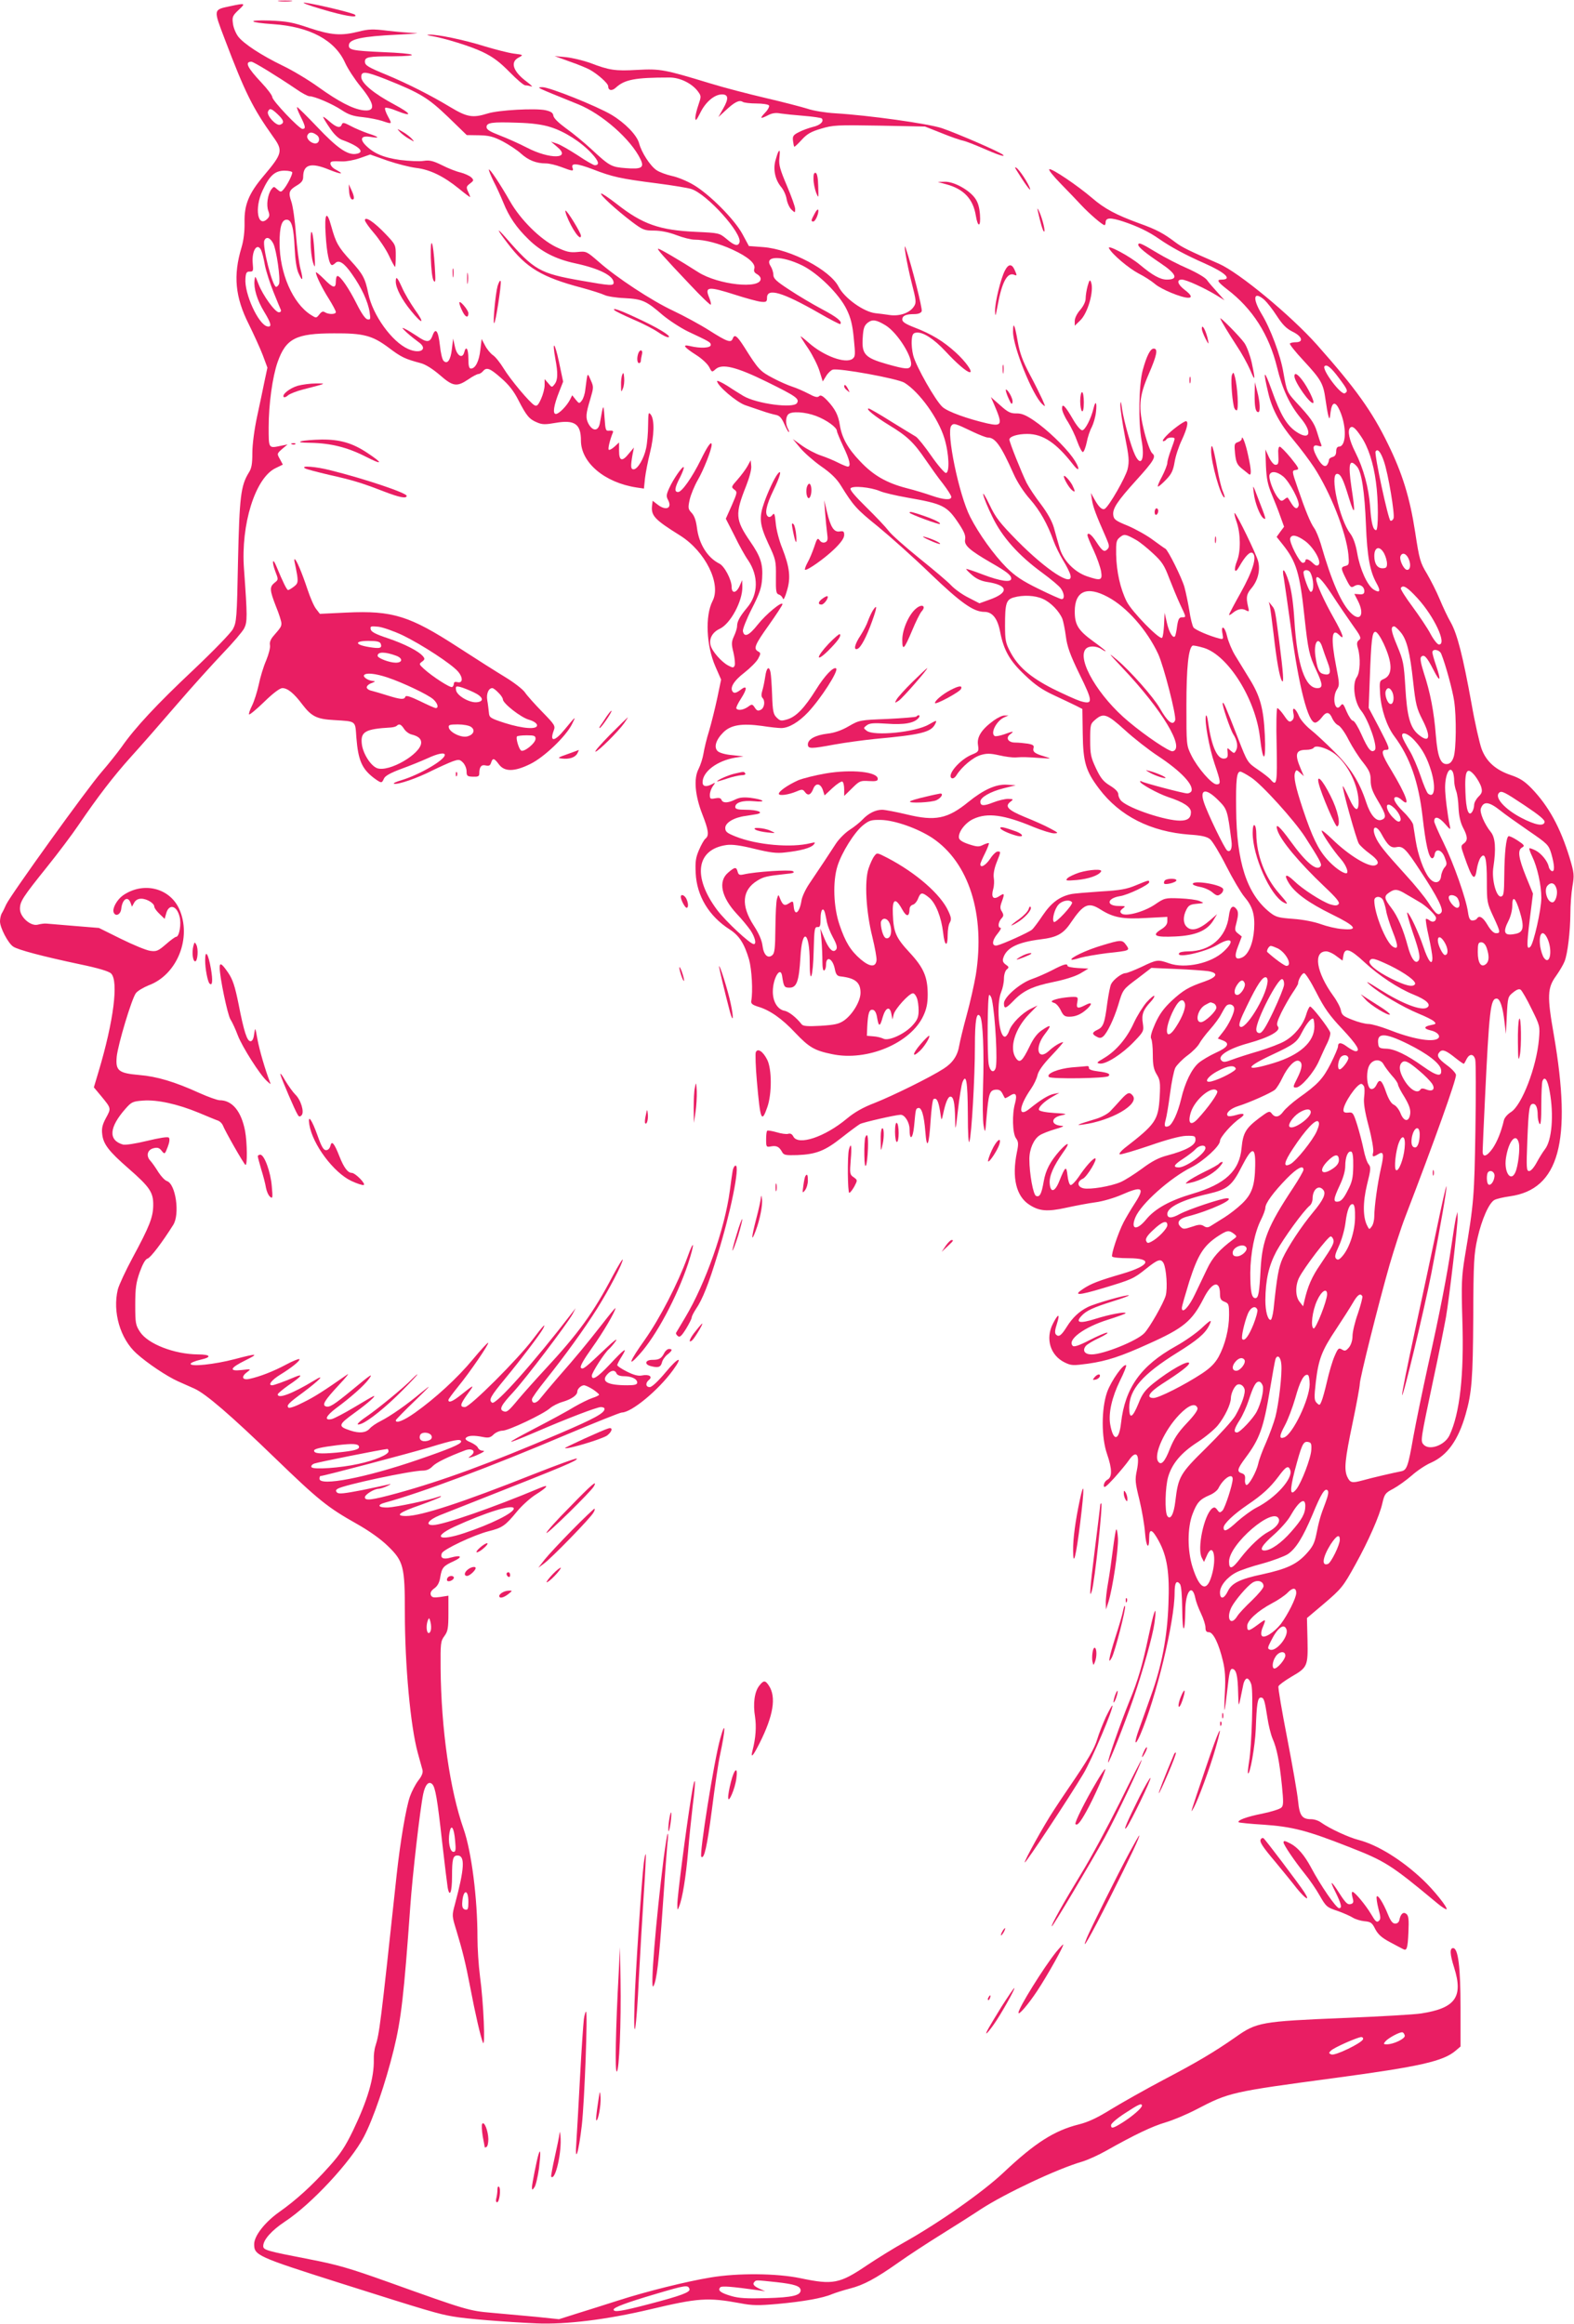 <?xml version="1.0" standalone="no"?>
<!DOCTYPE svg PUBLIC "-//W3C//DTD SVG 20010904//EN"
 "http://www.w3.org/TR/2001/REC-SVG-20010904/DTD/svg10.dtd">
<svg version="1.0" xmlns="http://www.w3.org/2000/svg"
 width="867pt" height="1280pt" viewBox="0 0 867 1280"
 preserveAspectRatio="xMidYMid meet">
<g transform="translate(0,1280) scale(0.1,-0.1)"
fill="#e91e63" stroke="none">
<path d="M1538 12793 c17 -2 47 -2 65 0 17 2 3 4 -33 4 -36 0 -50 -2 -32 -4z"/>
<path d="M1770 12750 c127 -38 206 -51 185 -31 -12 10 -212 58 -275 66 -25 3
14 -13 90 -35z"/>
<path d="M1268 12766 c-94 -20 -93 -16 -31 -179 113 -298 155 -382 268 -541
55 -76 51 -92 -53 -215 -81 -96 -107 -158 -105 -255 1 -51 -5 -100 -17 -140
-46 -153 -35 -272 40 -421 27 -55 62 -131 77 -170 l26 -70 -16 -75 c-8 -41
-27 -129 -41 -195 -15 -70 -26 -153 -26 -199 0 -61 -4 -86 -20 -110 -44 -72
-51 -134 -59 -486 -6 -317 -8 -337 -28 -375 -13 -23 -106 -119 -218 -225 -200
-188 -322 -319 -395 -424 -23 -32 -73 -95 -112 -140 -79 -91 -500 -676 -524
-728 -8 -18 -19 -41 -25 -50 -5 -10 -9 -29 -9 -43 0 -35 45 -121 73 -139 27
-18 159 -53 366 -97 102 -21 161 -39 173 -51 42 -42 14 -263 -69 -540 l-26
-87 40 -48 c56 -68 56 -67 27 -120 -20 -37 -25 -58 -21 -90 6 -55 36 -94 145
-189 118 -103 137 -132 136 -203 -1 -66 -20 -115 -115 -291 -37 -69 -73 -146
-80 -172 -30 -124 13 -272 103 -353 61 -55 168 -126 228 -153 25 -11 65 -29
90 -40 63 -28 200 -146 446 -384 239 -231 289 -271 447 -360 71 -40 134 -85
173 -123 87 -84 94 -113 94 -365 0 -294 31 -627 71 -774 11 -39 22 -81 26 -94
4 -15 -3 -34 -23 -59 -16 -21 -36 -60 -46 -88 -22 -63 -53 -248 -73 -430 -90
-840 -95 -874 -117 -944 -6 -18 -10 -52 -9 -75 2 -101 -34 -223 -114 -390 -43
-89 -70 -130 -132 -199 -95 -106 -183 -186 -277 -252 -78 -56 -136 -130 -136
-176 0 -61 17 -69 470 -213 489 -155 543 -171 625 -185 73 -13 284 -30 460
-38 164 -7 388 21 625 77 265 63 318 67 497 34 67 -13 102 -13 205 -4 143 13
250 32 301 54 20 8 64 22 99 31 74 19 139 53 268 144 52 37 156 105 230 151
74 46 175 110 223 142 134 87 420 222 558 262 30 9 90 36 134 61 158 89 251
133 325 155 41 12 117 44 169 71 182 95 192 97 766 174 469 63 595 92 663 150
l27 23 0 214 c0 224 -13 328 -41 328 -19 0 -18 -33 6 -108 51 -162 6 -223
-182 -252 -37 -6 -231 -17 -430 -25 -453 -19 -476 -23 -593 -106 -116 -81
-212 -138 -397 -235 -98 -52 -226 -124 -285 -160 -77 -48 -128 -72 -180 -85
-136 -34 -242 -102 -414 -264 -114 -108 -358 -279 -549 -386 -52 -29 -143 -85
-203 -125 -152 -103 -188 -110 -369 -72 -130 27 -344 29 -493 4 -134 -22 -351
-76 -510 -127 -71 -23 -174 -55 -228 -72 l-98 -31 -125 13 c-69 6 -178 16
-242 22 -129 11 -142 15 -577 171 -210 75 -279 95 -430 124 -237 46 -255 51
-255 73 0 34 46 86 120 135 145 95 363 330 434 466 52 99 120 298 165 481 41
168 56 301 91 789 12 172 54 536 71 618 11 53 31 74 50 55 17 -17 28 -81 54
-315 14 -122 28 -237 31 -255 11 -58 24 -24 24 62 0 96 5 115 30 115 43 0 39
-70 -14 -268 -17 -63 -17 -64 8 -145 33 -109 51 -181 75 -307 29 -153 59 -282
71 -310 14 -34 4 218 -16 364 -8 61 -14 157 -14 215 0 216 -33 473 -76 596
-76 216 -124 551 -127 887 -1 137 0 149 21 177 19 26 22 43 22 126 l0 96 -45
-7 c-37 -5 -46 -3 -52 11 -4 13 2 24 20 37 17 12 28 32 32 61 9 53 17 62 74
88 52 24 42 36 -16 20 -41 -12 -60 -3 -49 24 8 21 175 100 257 121 76 19 92
30 157 109 27 33 75 76 106 95 64 40 74 58 19 34 -257 -108 -534 -204 -589
-204 -44 0 -25 28 38 54 35 14 149 59 253 100 419 165 511 203 502 212 -3 4
-109 -35 -236 -85 -395 -157 -622 -231 -704 -231 -64 0 -39 20 77 60 59 21
111 42 114 46 4 4 -2 4 -13 0 -48 -18 -233 -57 -277 -59 -55 -2 -65 14 -16 27
198 54 581 197 1000 375 157 66 294 121 303 121 53 0 200 121 281 232 61 83
31 75 -40 -11 -41 -49 -75 -81 -87 -81 -23 0 -25 23 -4 40 22 18 -1 32 -39 24
-20 -4 -44 2 -82 21 -30 15 -54 31 -54 36 0 5 12 28 26 50 34 55 13 40 -69
-48 -66 -70 -97 -89 -97 -60 0 17 71 127 94 146 9 8 26 28 38 45 12 18 -11 1
-53 -39 -116 -110 -128 -120 -139 -109 -7 7 14 44 61 110 61 85 129 201 129
219 0 4 -34 -38 -76 -92 -87 -111 -138 -173 -239 -288 -38 -44 -82 -96 -96
-114 -24 -33 -49 -36 -49 -8 0 7 34 55 76 107 106 133 211 278 283 392 67 107
141 249 141 270 0 7 -24 -32 -54 -88 -107 -204 -190 -319 -376 -519 -51 -55
-115 -127 -143 -160 -57 -69 -65 -75 -84 -68 -25 10 -13 33 54 105 69 75 295
373 327 430 l17 33 -23 -30 c-206 -268 -416 -504 -437 -491 -21 14 -10 34 71
132 86 104 192 244 209 275 20 38 0 17 -56 -58 -81 -108 -346 -373 -374 -373
-30 0 -27 15 16 74 39 53 37 53 -38 -7 -45 -36 -69 -46 -69 -28 0 5 24 37 53
73 64 78 172 236 166 242 -2 3 -40 -38 -84 -91 -86 -104 -209 -216 -319 -294
-62 -44 -106 -61 -106 -42 0 3 48 53 108 110 87 85 94 93 35 45 -81 -68 -169
-130 -228 -160 -22 -11 -49 -29 -59 -41 -21 -23 -56 -27 -107 -10 -69 23 -67
31 24 97 75 54 128 102 102 91 -6 -2 -53 -30 -105 -61 -52 -31 -107 -60 -122
-64 -45 -10 -34 17 25 61 80 59 152 123 177 157 29 39 15 30 -92 -59 -100 -82
-124 -97 -144 -89 -21 8 -6 33 74 119 37 39 57 65 46 57 -135 -94 -180 -123
-243 -154 -40 -21 -77 -34 -82 -29 -12 12 -1 24 81 84 91 68 127 106 60 65
-119 -72 -200 -103 -200 -76 0 5 27 27 59 50 72 48 86 67 34 45 -53 -23 -114
-45 -124 -45 -25 0 -3 29 44 58 64 39 113 79 106 86 -3 3 -36 -10 -73 -30 -69
-37 -146 -67 -203 -79 -40 -8 -46 13 -10 39 21 16 20 16 -32 10 -72 -8 -65 11
20 53 79 39 67 40 -58 7 -111 -29 -243 -43 -243 -26 0 6 25 16 55 23 64 14 56
29 -15 29 -129 1 -274 57 -318 123 -25 38 -27 48 -27 151 0 93 5 123 25 180
16 44 31 71 43 74 16 4 80 88 141 185 38 59 14 227 -35 242 -11 4 -31 25 -46
48 -14 23 -34 52 -45 64 -25 27 -16 61 19 69 20 5 31 2 43 -14 17 -21 18 -21
34 21 10 26 12 45 6 51 -6 6 -50 -1 -121 -18 -61 -15 -120 -24 -132 -20 -82
24 -76 95 15 198 32 36 39 40 96 44 78 6 191 -19 307 -67 50 -21 98 -41 108
-44 9 -4 20 -15 24 -24 10 -28 115 -213 125 -219 11 -7 10 122 -2 187 -21 109
-71 169 -140 169 -12 0 -63 18 -112 40 -136 62 -234 91 -331 99 -115 10 -131
24 -124 101 7 68 82 317 105 349 9 13 42 32 71 44 158 58 239 264 168 421 -54
117 -199 151 -310 74 -33 -24 -59 -71 -51 -93 10 -26 39 -13 42 20 6 53 36 72
51 33 l8 -22 12 22 c8 14 21 22 39 22 31 0 72 -25 72 -44 0 -7 13 -25 29 -40
l28 -27 8 28 c14 56 58 48 74 -15 11 -39 -1 -112 -19 -112 -5 0 -30 -18 -56
-41 -43 -37 -52 -41 -87 -36 -22 3 -94 33 -161 66 l-121 60 -135 11 c-74 6
-144 12 -155 13 -11 1 -32 -2 -47 -6 -39 -10 -98 42 -98 87 0 41 15 64 149
231 62 77 140 181 173 230 109 160 193 269 289 376 52 57 164 185 249 284 85
99 201 227 256 285 56 58 109 120 119 139 18 36 18 64 -1 328 -18 244 62 500
173 554 l41 20 -16 30 c-17 30 -17 30 12 56 l30 25 -35 -7 c-71 -15 -69 -17
-69 103 0 125 21 277 49 357 46 131 101 159 311 159 163 1 211 -12 301 -79 70
-53 90 -62 176 -85 27 -7 65 -31 105 -65 73 -64 94 -67 157 -25 24 17 50 30
56 30 7 0 18 7 25 15 20 24 38 18 100 -37 42 -36 71 -73 96 -123 44 -85 59
-104 103 -122 28 -12 45 -12 102 -2 104 18 139 -6 139 -97 0 -122 130 -232
306 -259 l41 -6 6 58 c4 32 16 94 27 138 24 96 26 183 5 211 -13 17 -14 12
-15 -58 0 -42 -5 -100 -11 -127 -12 -57 -47 -116 -69 -116 -16 0 -17 16 -6 80
l8 40 -27 -32 c-38 -48 -55 -43 -55 14 l0 46 -25 -23 c-14 -13 -28 -20 -32
-17 -5 6 6 53 23 95 4 8 -2 11 -18 10 -22 -3 -23 1 -28 72 -6 80 -6 80 -26
-32 -9 -44 -39 -45 -63 -1 -16 31 -14 55 10 133 19 65 20 69 3 106 -19 43 -17
48 -30 -52 -2 -23 -11 -50 -19 -60 -14 -18 -15 -18 -34 5 l-19 24 -12 -24
c-18 -35 -61 -79 -78 -79 -19 0 -12 46 18 122 l22 56 -23 109 c-23 109 -39
123 -20 17 15 -79 14 -117 -4 -140 -15 -19 -15 -19 -35 5 l-20 23 0 -33 c0
-19 -9 -53 -20 -77 -16 -35 -23 -41 -36 -34 -26 14 -133 142 -170 203 -19 31
-45 64 -59 73 -13 9 -33 33 -43 53 l-19 36 -7 -60 c-7 -62 -27 -103 -52 -103
-10 0 -14 14 -14 55 0 55 -13 74 -23 34 -10 -37 -40 -19 -51 31 l-10 45 -7
-59 c-7 -60 -25 -85 -46 -63 -7 7 -16 45 -20 86 -9 80 -24 100 -41 51 -14 -37
-32 -38 -85 -1 -23 15 -53 34 -67 40 -19 10 -17 5 11 -21 20 -18 49 -41 63
-51 57 -39 13 -70 -56 -39 -90 40 -195 187 -219 304 -17 84 -29 108 -97 182
-69 75 -82 99 -107 189 -25 93 -39 73 -31 -47 6 -101 20 -166 35 -166 4 0 12
5 18 11 20 20 50 0 92 -61 52 -73 88 -151 97 -209 6 -39 5 -43 -12 -40 -12 3
-33 33 -59 85 -43 86 -90 154 -106 154 -5 0 -9 -13 -9 -30 0 -41 -15 -38 -66
14 -24 24 -44 40 -44 36 0 -17 34 -87 71 -145 21 -34 39 -67 39 -74 0 -13 -39
-14 -60 -1 -11 7 -19 4 -31 -12 -17 -21 -17 -21 -47 -2 -99 63 -172 229 -172
396 0 89 12 128 39 128 27 0 39 -41 44 -155 3 -64 10 -114 21 -139 23 -52 28
-41 11 24 -8 30 -19 116 -25 191 -5 75 -17 155 -25 178 -18 51 -13 64 31 90
25 15 34 27 34 46 0 70 43 82 144 40 65 -26 87 -27 37 0 -31 15 -42 44 -18 46
6 1 30 1 52 0 22 -1 66 7 97 18 l57 20 96 -34 c53 -18 124 -36 158 -40 75 -9
150 -45 235 -114 34 -28 62 -49 62 -46 0 2 -5 16 -12 30 -11 24 -9 29 11 44
21 16 22 19 7 34 -10 9 -36 21 -59 27 -23 5 -69 23 -102 40 -49 24 -68 29
-101 24 -23 -4 -81 -1 -130 5 -93 13 -148 37 -193 84 -31 34 -19 51 30 43 54
-9 49 -1 -13 19 -29 10 -72 28 -96 41 -36 19 -44 21 -49 9 -8 -23 -29 -18 -68
16 -19 17 -35 28 -35 25 0 -4 16 -31 36 -60 23 -35 47 -58 67 -66 98 -35 133
-71 75 -78 -46 -5 -102 34 -210 148 -57 60 -108 110 -111 110 -4 0 4 -22 18
-50 28 -56 31 -70 11 -70 -18 0 -166 156 -166 175 0 9 -26 44 -59 79 -80 85
-94 116 -56 116 12 0 139 -78 247 -151 31 -22 64 -39 72 -39 29 0 126 -42 176
-75 39 -26 64 -35 117 -40 38 -4 86 -14 108 -21 56 -19 56 -19 32 25 -12 22
-19 43 -15 47 4 3 32 -3 62 -16 92 -37 84 -17 -13 35 -111 59 -181 117 -181
151 0 34 24 31 134 -12 193 -77 234 -103 344 -208 l103 -100 67 -1 c55 -1 79
-7 130 -33 34 -18 80 -48 102 -68 41 -37 84 -54 137 -54 18 0 56 -9 85 -20 63
-24 69 -24 62 -5 -11 29 24 26 113 -8 106 -41 149 -51 353 -77 85 -11 170 -25
188 -31 87 -28 284 -247 265 -295 -8 -22 -28 -17 -71 20 -40 33 -41 33 -169
39 -200 9 -294 42 -435 153 -45 35 -84 61 -87 58 -7 -7 81 -88 169 -155 60
-45 69 -49 122 -49 37 0 82 -9 124 -25 36 -14 81 -25 100 -25 56 0 136 -21
209 -55 85 -39 129 -77 120 -105 -4 -13 0 -22 15 -30 11 -6 20 -17 20 -26 0
-58 -234 -33 -344 37 -103 66 -211 129 -220 129 -10 0 28 -43 176 -199 59 -63
110 -112 113 -109 3 3 -1 21 -9 40 -25 60 -5 62 145 14 59 -19 122 -36 140
-38 30 -3 34 0 34 22 0 56 85 31 286 -84 62 -36 115 -63 117 -61 14 13 -17 38
-100 82 -51 27 -132 75 -180 107 -71 46 -88 62 -88 82 0 14 -7 35 -15 48 -38
58 59 60 174 4 87 -43 205 -159 245 -243 22 -45 32 -84 39 -159 9 -91 9 -100
-8 -113 -39 -27 -157 16 -239 88 -25 22 -46 39 -46 36 0 -2 19 -33 43 -68 23
-35 51 -90 61 -122 l18 -58 18 29 c10 17 27 33 37 36 34 10 357 -49 395 -72
83 -52 186 -195 220 -306 26 -85 30 -191 8 -191 -7 0 -44 42 -80 94 -36 52
-74 99 -85 106 -11 6 -72 44 -136 83 -63 40 -119 72 -124 72 -20 0 36 -45 113
-92 99 -60 135 -94 201 -191 27 -39 69 -99 95 -131 25 -33 46 -65 46 -73 0
-19 -42 -16 -108 7 -31 11 -93 30 -137 41 -112 29 -185 71 -258 149 -68 71
-100 130 -111 199 -8 54 -26 89 -69 135 -25 26 -37 32 -45 24 -9 -9 -24 -5
-59 14 -27 14 -66 31 -88 38 -22 7 -71 28 -108 48 -69 36 -80 47 -157 170 -41
64 -54 73 -64 47 -9 -25 -30 -18 -129 45 -52 33 -141 81 -198 108 -120 56
-314 184 -411 270 -67 58 -68 59 -118 54 -42 -4 -61 1 -118 28 -87 43 -194
149 -252 250 -56 98 -112 182 -117 176 -2 -2 9 -30 25 -63 17 -32 41 -86 55
-120 31 -77 72 -137 138 -201 68 -67 149 -109 256 -132 135 -29 213 -69 213
-107 0 -18 -18 -17 -177 11 -230 40 -261 58 -416 236 -56 64 -52 49 9 -30 102
-135 189 -187 409 -245 55 -15 111 -33 125 -40 14 -7 63 -15 110 -17 98 -5
120 -15 210 -93 36 -30 99 -71 140 -91 119 -56 125 -59 125 -74 0 -17 -57 -20
-114 -6 -46 11 -34 -6 35 -50 30 -19 61 -48 70 -65 15 -30 16 -30 35 -13 36
33 114 14 283 -69 160 -79 181 -93 166 -117 -19 -31 -222 -4 -295 39 -16 10
-56 34 -87 55 -32 20 -58 32 -58 27 0 -25 108 -117 156 -133 27 -9 69 -24 94
-32 25 -9 58 -18 73 -21 21 -4 32 -16 47 -50 11 -25 22 -45 25 -45 3 0 1 9 -5
19 -14 26 -13 64 2 79 18 18 91 14 153 -9 58 -22 115 -63 115 -83 0 -6 16 -44
35 -85 35 -73 44 -111 25 -111 -6 0 -30 10 -52 21 -23 12 -66 30 -96 40 -30
10 -77 35 -105 55 l-50 36 39 -47 c21 -26 73 -72 115 -102 54 -37 87 -69 110
-106 70 -113 86 -131 205 -227 67 -55 197 -171 288 -259 168 -161 238 -211
298 -211 44 0 73 -36 87 -110 20 -102 53 -160 136 -238 56 -54 95 -81 162
-112 48 -22 103 -49 122 -58 l33 -17 2 -135 c2 -157 16 -206 90 -304 114 -151
284 -237 499 -253 64 -4 95 -11 112 -25 13 -10 53 -76 89 -147 36 -71 81 -147
100 -170 46 -54 59 -99 54 -179 -5 -77 -31 -139 -65 -155 -39 -18 -47 2 -23
62 l20 53 -20 16 c-20 16 -20 20 -8 65 9 35 9 53 2 65 -21 33 -39 19 -45 -33
-15 -119 -103 -195 -225 -195 -23 0 -46 -4 -49 -10 -19 -30 139 4 211 46 78
46 99 24 35 -36 -69 -66 -213 -97 -301 -66 -62 22 -68 21 -151 -19 -41 -19
-81 -35 -90 -35 -19 0 -65 -34 -78 -59 -6 -10 -15 -58 -22 -107 -14 -110 -22
-131 -54 -146 -30 -14 -32 -24 -4 -38 15 -9 24 -8 35 1 22 18 59 94 83 172 27
90 25 86 110 150 l73 56 137 -6 c75 -3 154 -9 176 -12 59 -10 51 -32 -20 -57
-87 -30 -117 -47 -183 -108 -43 -41 -66 -73 -89 -124 -20 -45 -28 -74 -22 -83
5 -8 9 -47 9 -88 0 -58 5 -81 21 -108 19 -31 21 -45 17 -122 -8 -132 -21 -151
-194 -285 -21 -17 -32 -32 -26 -34 7 -2 81 20 164 48 97 34 170 53 202 54 48
1 51 -1 51 -23 0 -29 -53 -58 -155 -85 -47 -12 -85 -32 -140 -73 -41 -30 -94
-64 -118 -74 -54 -23 -166 -42 -204 -34 -35 8 -37 38 -3 53 23 11 84 112 67
112 -12 0 -54 -47 -91 -103 -18 -26 -38 -46 -44 -44 -7 2 -14 26 -17 53 -6 55
-12 51 -45 -31 -24 -61 -49 -67 -53 -13 -3 41 20 94 74 171 41 56 30 62 -18
10 -53 -60 -78 -107 -89 -170 -12 -70 -22 -88 -42 -80 -16 6 -37 123 -37 203
0 55 24 110 57 131 13 9 52 24 86 34 37 10 52 18 37 18 -63 3 -65 45 -3 58 34
7 30 9 -41 13 -47 3 -81 10 -83 17 -5 14 30 48 77 74 l35 20 -30 -6 c-30 -6
-72 -32 -133 -81 -66 -54 -61 11 7 109 16 23 32 57 36 76 5 22 30 58 77 107
39 41 67 74 64 74 -14 0 -52 -23 -78 -48 -62 -57 -81 17 -23 92 40 52 36 57
-17 21 -25 -17 -47 -46 -67 -89 -40 -82 -54 -94 -75 -64 -38 54 -7 160 72 242
l47 48 -35 -17 c-50 -24 -108 -83 -121 -122 -6 -18 -17 -33 -24 -33 -34 0 -48
180 -20 247 8 19 15 52 15 73 0 21 7 43 15 50 14 11 13 15 -5 27 -15 11 -19
21 -14 36 17 56 78 87 204 103 92 11 127 30 169 93 70 103 97 114 164 71 70
-44 122 -54 253 -46 l114 6 0 -24 c0 -17 -11 -31 -36 -46 -52 -33 -31 -43 79
-38 111 5 175 31 210 88 l21 35 -38 -33 c-60 -52 -103 -64 -130 -36 -20 20
-20 57 -1 94 12 24 22 29 57 32 42 4 43 4 16 15 -15 7 -64 13 -110 15 -81 3
-84 2 -138 -35 -62 -41 -164 -68 -184 -47 -8 8 -6 15 8 26 18 13 17 14 -21 14
-71 0 -67 42 5 54 44 6 162 63 162 77 0 13 -3 12 -73 -17 -50 -21 -87 -28
-194 -34 -73 -5 -148 -11 -165 -15 -63 -14 -108 -48 -154 -116 -24 -36 -51
-72 -59 -79 -19 -16 -161 -80 -192 -87 -32 -7 -30 27 3 66 14 17 21 31 15 31
-16 0 -13 31 5 51 13 14 13 20 3 38 -11 16 -11 27 -1 54 17 47 15 50 -14 31
-33 -22 -46 -6 -33 40 5 17 6 45 3 61 -3 19 2 50 15 83 25 63 25 62 6 62 -8 0
-27 -18 -41 -40 -25 -37 -54 -53 -54 -30 0 6 12 33 26 61 14 28 23 53 21 55
-2 2 -16 -2 -31 -9 -23 -12 -33 -12 -79 3 -36 12 -53 23 -55 36 -4 32 36 84
81 104 76 35 168 23 330 -45 47 -19 98 -35 114 -35 25 1 23 3 -22 27 -27 15
-90 43 -140 63 -94 39 -113 59 -78 85 17 13 15 14 -14 15 -18 0 -55 -9 -83
-20 -53 -21 -70 -19 -70 5 0 23 55 55 127 73 l68 17 -48 3 c-60 4 -129 -27
-213 -95 -114 -93 -182 -107 -338 -69 -59 14 -121 26 -137 26 -37 0 -76 -20
-108 -54 -14 -15 -45 -40 -70 -56 -25 -16 -60 -51 -77 -77 -33 -51 -85 -130
-146 -220 -21 -31 -40 -72 -43 -92 -11 -69 -38 -90 -43 -34 -3 32 -4 32 -26
18 -25 -17 -35 -11 -51 30 -7 19 -8 19 -15 -5 -5 -14 -8 -86 -9 -161 -1 -112
-4 -139 -17 -150 -25 -21 -48 2 -54 53 -4 30 -20 67 -48 110 -72 111 -65 196
20 248 34 21 52 25 153 36 45 4 55 8 42 16 -17 9 -206 -3 -270 -18 -23 -5 -29
-3 -34 15 -7 27 -15 27 -52 -5 -57 -48 -38 -135 47 -227 27 -28 61 -70 76 -91
25 -38 34 -76 18 -76 -20 0 -154 125 -201 187 -138 184 -116 336 52 359 29 4
76 -2 152 -21 87 -21 122 -26 170 -20 85 9 142 25 157 43 11 13 9 14 -17 8
-107 -27 -297 -10 -414 37 -47 19 -56 26 -56 47 0 29 49 58 112 66 21 3 49 8
62 10 42 9 3 24 -61 24 -44 0 -58 4 -58 15 0 25 40 38 103 32 73 -7 56 9 -20
19 -38 4 -60 2 -84 -10 -40 -20 -68 -20 -75 -1 -4 10 -15 12 -35 8 -26 -5 -29
-3 -29 19 0 13 7 34 16 47 16 22 16 23 -4 12 -32 -17 -52 -13 -52 10 0 59 80
119 180 136 l45 7 -63 7 c-37 3 -70 13 -79 22 -22 21 -10 62 31 103 41 41 101
51 212 36 44 -7 92 -12 107 -12 42 0 97 33 148 87 72 77 168 227 155 241 -14
13 -64 -40 -111 -116 -64 -102 -109 -149 -158 -164 -34 -10 -40 -9 -59 10 -18
17 -22 35 -25 124 -2 57 -6 113 -9 126 -8 37 -22 25 -29 -25 -4 -27 -11 -61
-16 -77 -6 -19 -6 -33 1 -40 16 -16 11 -55 -9 -65 -15 -8 -22 -6 -33 11 -14
21 -16 21 -38 5 -26 -18 -56 -22 -64 -9 -3 4 9 29 26 55 36 56 34 77 -5 46
-20 -15 -32 -18 -39 -11 -21 21 2 61 62 107 33 26 67 60 76 77 15 28 15 32 0
40 -27 15 -19 36 59 145 41 58 75 110 75 115 0 20 -91 -55 -136 -112 -48 -61
-75 -73 -82 -36 -2 10 20 66 49 123 44 86 54 117 57 168 5 79 -8 119 -66 203
-82 120 -84 150 -22 306 18 46 30 90 28 109 l-3 32 -18 -33 c-10 -18 -35 -51
-55 -74 -34 -38 -35 -41 -18 -54 18 -13 18 -16 -13 -87 l-33 -74 48 -94 c25
-52 59 -113 75 -135 58 -86 56 -188 -5 -260 -40 -48 -56 -76 -56 -103 0 -11
-8 -36 -17 -55 -14 -31 -15 -42 -3 -90 7 -30 10 -62 7 -71 -6 -14 -10 -14 -35
-1 -37 19 -90 79 -98 112 -9 37 10 72 51 91 59 28 126 153 124 232 l-1 36 -14
-32 c-18 -41 -44 -44 -44 -5 0 39 -40 115 -68 128 -64 32 -112 107 -123 197
-5 39 -14 66 -29 82 -20 21 -21 28 -11 73 6 27 26 76 45 109 31 53 76 167 76
193 0 25 -22 -5 -60 -83 -48 -97 -104 -177 -125 -177 -22 0 -19 24 11 81 14
28 23 53 20 56 -7 7 -58 -67 -80 -116 -16 -35 -17 -45 -6 -65 24 -46 -12 -61
-58 -25 l-27 21 -3 -24 c-7 -58 11 -78 155 -168 138 -87 227 -266 178 -360
-42 -82 -35 -246 16 -362 l31 -71 -21 -101 c-12 -56 -32 -137 -45 -181 -14
-44 -27 -100 -31 -125 -4 -25 -16 -63 -27 -85 -28 -53 -20 -146 21 -251 34
-87 38 -116 17 -133 -8 -6 -24 -35 -36 -63 -18 -42 -21 -65 -18 -127 6 -126
73 -237 187 -310 53 -34 81 -78 107 -166 15 -54 22 -175 12 -229 -2 -14 7 -21
39 -31 64 -19 131 -66 203 -143 77 -81 106 -98 203 -118 193 -41 433 60 503
211 17 36 24 68 24 116 0 98 -22 149 -100 233 -76 82 -88 111 -92 211 -4 85
14 94 51 27 24 -44 40 -43 41 1 0 11 8 21 18 24 10 2 23 18 29 34 14 36 23 36
62 4 36 -31 66 -107 76 -192 8 -75 25 -83 25 -13 0 28 5 59 12 69 9 16 8 28
-8 62 -41 92 -177 211 -336 294 -57 29 -57 30 -72 10 -9 -11 -23 -42 -32 -69
-23 -69 -14 -236 21 -376 14 -58 25 -116 23 -130 -5 -39 -37 -36 -87 6 -56 48
-85 96 -117 191 -33 97 -38 237 -11 323 23 74 93 186 140 224 35 28 46 31 100
30 76 -2 201 -46 282 -99 202 -135 293 -421 240 -755 -9 -52 -31 -151 -50
-220 -19 -69 -37 -144 -41 -167 -9 -57 -36 -97 -86 -129 -74 -48 -280 -149
-378 -188 -66 -25 -113 -52 -155 -87 -122 -102 -268 -150 -295 -99 -7 14 -17
19 -29 15 -9 -3 -38 1 -64 9 -25 7 -48 11 -51 8 -4 -3 -6 -25 -6 -48 0 -42 1
-43 28 -38 30 5 44 -2 60 -31 9 -17 19 -19 84 -17 104 4 153 24 244 96 43 34
89 68 101 75 19 10 199 51 224 51 23 0 49 -42 49 -79 0 -67 18 -55 25 16 9 97
9 96 22 100 19 7 33 -41 40 -130 8 -104 20 -79 29 61 4 62 11 115 16 118 17
10 27 -10 36 -66 8 -55 8 -55 16 -20 14 68 28 100 41 100 17 0 24 -32 26 -120
1 -74 2 -74 16 49 8 69 19 135 24 149 21 54 29 5 30 -171 0 -114 4 -172 9
-154 12 40 30 352 30 525 0 142 9 194 29 164 15 -24 22 -197 16 -380 -3 -97
-2 -197 3 -222 8 -44 9 -43 16 45 11 131 17 149 48 153 20 2 30 -3 39 -20 6
-13 13 -24 14 -26 2 -2 14 4 28 13 32 21 41 7 28 -42 -17 -59 -14 -165 5 -192
14 -19 15 -31 5 -79 -28 -138 -4 -240 68 -287 55 -36 99 -40 204 -17 50 11
124 25 162 30 39 5 103 24 142 41 116 51 131 41 73 -48 -22 -34 -49 -80 -61
-103 -30 -58 -70 -179 -63 -189 3 -5 43 -9 89 -9 137 0 122 -40 -34 -86 -127
-37 -172 -54 -215 -83 -58 -38 -26 -37 110 4 160 48 168 52 237 107 65 52 81
57 96 31 16 -32 23 -138 12 -179 -12 -42 -89 -177 -118 -207 -41 -43 -226
-117 -290 -117 -38 0 -53 21 -32 47 8 9 41 29 74 44 33 16 52 28 43 29 -9 0
-53 -19 -98 -42 -56 -29 -84 -38 -91 -31 -33 33 62 103 193 144 54 17 98 33
98 36 0 10 -86 -6 -166 -31 -85 -27 -112 -22 -78 15 27 30 64 47 172 81 52 16
92 31 90 33 -7 7 -186 -44 -226 -64 -48 -24 -84 -58 -116 -109 -30 -48 -44
-58 -59 -43 -8 8 -7 24 5 61 18 57 7 57 -22 0 -43 -83 -15 -175 64 -214 37
-18 46 -18 129 -7 105 15 181 40 335 110 192 86 238 125 301 248 46 92 91 105
91 26 0 -27 5 -35 25 -43 23 -9 25 -14 25 -73 0 -77 -22 -164 -57 -229 -20
-36 -44 -61 -92 -93 -96 -63 -238 -135 -267 -135 -43 0 -25 31 46 77 99 63
150 102 150 114 0 22 -107 -38 -198 -111 -45 -37 -61 -58 -81 -110 -33 -81
-51 -89 -51 -23 0 100 74 184 265 303 108 67 152 104 174 147 20 39 12 37 -41
-13 -29 -27 -93 -72 -142 -99 -192 -107 -279 -229 -301 -422 -11 -101 -43
-105 -60 -7 -10 62 10 149 54 239 22 44 37 82 34 85 -13 13 -83 -86 -105 -148
-32 -93 -32 -249 0 -341 28 -81 29 -127 2 -141 -11 -6 -20 -20 -20 -32 0 -17
12 -8 58 42 31 35 67 78 80 97 41 60 62 33 44 -56 -11 -51 -9 -68 14 -161 14
-58 28 -140 31 -182 6 -79 23 -99 23 -27 0 54 17 47 53 -19 46 -85 60 -175 53
-347 -6 -180 -37 -342 -97 -507 -22 -62 -51 -144 -65 -182 -29 -80 -24 -101 7
-30 87 203 189 621 189 781 0 55 10 72 29 49 8 -9 12 -61 13 -143 1 -135 15
-137 17 -2 1 104 38 150 55 67 3 -17 17 -55 31 -84 14 -29 25 -64 25 -78 0
-19 5 -26 19 -26 24 0 55 -65 77 -158 12 -49 15 -94 11 -171 -3 -57 -4 -102
-2 -99 2 2 9 54 16 116 10 92 15 112 28 110 21 -4 29 -38 31 -133 3 -88 0 -91
28 45 4 20 13 35 21 35 8 0 19 -16 24 -35 11 -41 2 -337 -13 -424 -5 -33 -8
-61 -6 -63 11 -11 39 149 43 242 5 140 10 175 28 175 17 0 21 -14 36 -110 6
-41 19 -94 29 -117 23 -53 37 -121 51 -257 9 -91 9 -111 -3 -122 -8 -8 -55
-23 -104 -33 -86 -17 -141 -37 -131 -48 3 -2 64 -9 136 -13 159 -11 241 -32
467 -121 205 -80 234 -98 491 -312 25 -21 48 -35 51 -33 8 8 -72 108 -131 163
-114 108 -249 192 -354 219 -55 14 -158 62 -205 95 -14 11 -39 19 -55 19 -51
0 -65 19 -73 101 -4 41 -31 197 -60 346 -29 149 -51 277 -48 285 3 8 35 31 70
52 90 52 93 58 90 203 l-3 121 90 76 c101 86 109 96 178 221 70 126 132 267
147 334 12 52 16 58 60 81 26 14 72 47 102 73 29 26 78 59 107 71 89 40 149
123 190 266 34 119 40 195 42 535 1 306 4 349 23 434 24 106 64 196 94 212 11
6 49 15 85 20 271 38 343 302 242 888 -38 216 -36 260 13 327 19 27 40 63 46
79 17 42 31 164 32 262 0 46 5 113 11 150 11 63 10 74 -15 158 -52 169 -116
285 -209 382 -40 41 -65 57 -115 74 -83 28 -135 74 -161 144 -11 30 -37 143
-56 252 -47 259 -78 381 -114 445 -17 29 -44 87 -61 128 -17 41 -49 104 -70
140 -37 61 -42 78 -65 229 -29 189 -70 323 -150 486 -87 179 -178 306 -390
545 -145 163 -429 398 -540 447 -168 73 -204 91 -240 118 -66 50 -105 71 -200
105 -126 46 -191 80 -260 140 -81 69 -220 163 -235 158 -7 -2 21 -37 62 -79
40 -41 92 -95 114 -119 44 -47 117 -110 128 -110 3 0 6 7 6 15 0 27 27 28 97
5 78 -26 141 -56 198 -96 66 -46 149 -90 249 -134 115 -51 157 -90 94 -90 -29
0 -21 -13 32 -54 139 -106 230 -249 274 -428 29 -120 69 -206 130 -280 67 -80
52 -127 -24 -76 -53 36 -87 94 -135 229 -43 119 -50 113 -19 -16 21 -90 65
-171 140 -260 37 -44 87 -111 112 -149 90 -138 176 -356 189 -478 5 -55 4 -60
-16 -65 -27 -7 -26 -13 4 -73 23 -46 27 -49 45 -38 25 16 55 0 55 -28 0 -14
-7 -19 -27 -17 l-28 2 20 -39 c37 -73 14 -116 -36 -69 -54 50 -109 175 -169
384 -10 33 -26 72 -36 86 -21 29 -49 98 -90 218 -35 101 -34 99 -9 103 18 3
15 10 -30 66 -28 34 -56 62 -61 62 -6 0 -10 -17 -8 -37 3 -55 1 -63 -16 -63
-9 0 -25 19 -36 43 l-19 42 3 -90 c3 -70 10 -105 31 -155 15 -36 37 -91 48
-123 l21 -58 -21 -28 -20 -28 35 -44 c73 -92 93 -156 118 -394 20 -186 27
-216 65 -296 37 -79 38 -99 6 -99 -67 0 -111 129 -126 370 -6 97 -16 168 -30
213 -24 77 -42 90 -28 20 4 -27 22 -149 39 -273 43 -322 94 -520 133 -520 9 0
25 13 37 29 25 34 42 31 58 -7 7 -15 21 -32 33 -37 12 -6 38 -42 57 -81 20
-38 55 -94 79 -123 35 -45 42 -61 42 -99 0 -36 9 -61 40 -113 46 -77 49 -95
18 -105 -29 -9 -60 28 -83 98 -36 110 -86 190 -175 278 -47 47 -106 102 -133
123 -26 21 -53 53 -61 71 -19 46 -40 58 -32 19 5 -21 2 -34 -8 -42 -13 -11
-20 -6 -43 28 -15 22 -32 40 -37 41 -5 0 -7 -91 -4 -205 4 -210 1 -229 -33
-189 -7 9 -39 34 -70 55 -57 39 -58 39 -109 171 -71 182 -80 202 -85 196 -6
-6 41 -145 58 -172 21 -32 27 -67 16 -88 -10 -19 -11 -19 -31 -2 -19 18 -19
18 -16 -11 2 -24 -1 -31 -18 -33 -39 -5 -71 67 -90 203 -4 28 -9 42 -12 31 -7
-33 18 -173 48 -262 35 -103 36 -114 11 -114 -26 0 -105 91 -139 160 -27 55
-27 56 -27 275 0 206 11 315 34 329 3 2 31 -3 61 -12 134 -40 286 -282 310
-493 17 -146 34 -139 27 11 -7 148 -25 216 -87 315 -24 39 -58 94 -76 124 -18
29 -38 77 -45 107 -12 55 -36 66 -25 12 5 -28 4 -30 -17 -25 -55 14 -132 47
-143 61 -6 9 -17 51 -23 94 -7 42 -19 100 -27 129 -14 50 -91 205 -105 211 -3
1 -34 23 -68 48 -33 25 -96 60 -138 78 -69 28 -78 35 -81 60 -4 35 22 75 125
189 98 108 113 132 90 150 -9 7 -28 57 -43 115 -35 139 -31 196 24 323 44 102
52 139 27 139 -19 0 -39 -40 -61 -120 -21 -80 -25 -285 -6 -385 19 -103 -2
-152 -36 -81 -21 43 -61 185 -71 251 -6 46 -9 51 -10 24 0 -20 11 -97 25 -170
23 -116 25 -139 15 -183 -11 -45 -100 -201 -125 -218 -14 -9 -33 8 -57 51
l-20 36 6 -40 c6 -38 23 -83 76 -203 20 -46 21 -54 9 -67 -18 -18 -28 -11 -63
43 -25 39 -47 54 -47 33 0 -5 15 -42 34 -82 19 -41 37 -93 41 -116 8 -50 -1
-53 -78 -27 -70 24 -132 89 -151 158 -9 31 -23 80 -31 110 -10 35 -35 80 -71
128 -31 40 -66 93 -79 118 -28 57 -95 224 -95 239 0 17 45 31 98 31 87 0 160
-49 254 -170 39 -50 36 -14 -4 41 -44 61 -141 154 -213 203 -46 31 -69 40 -98
39 -31 0 -46 7 -88 45 l-51 45 17 -39 c49 -113 45 -124 -37 -106 -108 25 -217
64 -246 90 -38 33 -147 225 -162 285 -6 24 -10 61 -8 83 2 31 7 40 25 42 36 5
97 -34 162 -104 60 -65 117 -114 133 -114 19 0 -24 60 -78 109 -67 61 -132
101 -226 137 -49 19 -68 31 -68 44 0 21 19 30 66 30 22 0 37 6 41 16 5 13 -54
247 -87 344 -18 54 4 -79 31 -185 26 -101 27 -112 13 -133 -23 -36 -80 -55
-134 -47 -25 4 -60 8 -78 10 -64 7 -171 83 -203 146 -47 92 -263 206 -414 218
l-80 6 -35 65 c-44 82 -183 221 -270 272 -35 21 -89 43 -119 49 -31 7 -69 21
-85 32 -35 24 -83 98 -96 149 -13 45 -77 111 -152 156 -81 48 -341 152 -380
152 -36 -1 -41 2 196 -94 132 -53 292 -194 344 -303 22 -46 7 -56 -81 -49 -79
6 -89 11 -188 103 -41 38 -104 90 -141 116 -41 30 -68 56 -70 70 -2 16 -13 23
-43 30 -56 12 -260 1 -319 -18 -83 -26 -114 -20 -207 36 -106 64 -233 128
-345 175 -107 44 -124 54 -124 75 0 25 20 29 153 29 164 1 130 16 -53 23 -173
8 -192 12 -188 41 4 31 75 46 263 55 88 4 134 9 102 9 -32 1 -101 7 -153 13
-80 10 -104 9 -159 -5 -97 -24 -149 -20 -271 20 -93 32 -125 37 -219 41 -130
4 -115 -11 20 -20 202 -14 340 -88 396 -213 15 -33 53 -91 84 -129 82 -100 86
-142 13 -132 -56 8 -132 47 -245 128 -54 39 -141 91 -193 116 -122 59 -219
123 -249 163 -13 18 -26 50 -28 71 -5 35 -2 43 31 74 41 38 38 39 -46 21z
m261 -595 c35 -33 39 -49 14 -58 -21 -8 -75 50 -67 72 9 21 18 19 53 -14z
m1503 -71 c78 -24 169 -82 227 -145 40 -43 45 -65 17 -65 -6 0 -49 24 -93 54
-45 29 -96 59 -115 65 l-33 11 34 -29 c81 -67 -40 -70 -167 -4 -42 22 -110 52
-149 67 -54 21 -73 32 -73 46 0 25 30 29 171 24 78 -2 137 -10 181 -24z
m-1287 -44 c20 -14 15 -46 -8 -46 -24 0 -51 26 -44 44 8 20 27 21 52 2z m-135
-206 c0 -15 -29 -71 -48 -93 -14 -16 -16 -16 -35 0 -18 17 -19 17 -33 -1 -20
-29 -28 -86 -16 -118 8 -22 7 -31 -5 -43 -53 -53 -73 57 -27 155 38 82 68 110
121 110 24 0 43 -5 43 -10z m-105 -391 c18 -34 41 -198 32 -223 -4 -9 -11 -16
-16 -16 -20 0 -77 224 -65 255 10 24 32 17 49 -16z m-67 -36 c5 -10 15 -47 21
-83 7 -36 29 -103 48 -150 19 -47 37 -91 40 -97 3 -7 -2 -13 -11 -13 -21 0
-88 93 -112 155 -18 47 -19 48 -22 21 -5 -45 14 -109 53 -173 39 -64 44 -86
18 -81 -49 9 -128 181 -121 264 2 32 7 39 24 38 19 0 20 4 16 46 -6 68 24 116
46 73z m5527 -275 c14 -13 45 -52 68 -88 32 -49 53 -70 87 -87 52 -25 63 -58
18 -58 -14 0 -29 -3 -33 -7 -4 -3 30 -46 75 -94 97 -105 109 -126 121 -213 5
-36 12 -77 16 -91 6 -22 8 -19 12 19 8 60 27 63 51 9 39 -88 36 -198 -5 -198
-9 0 -15 -10 -15 -26 0 -17 -6 -28 -20 -31 -11 -3 -20 -10 -20 -17 0 -6 -4
-17 -9 -25 -13 -20 -36 -1 -62 51 -22 43 -17 62 13 52 18 -5 20 -3 14 12 -5
11 -14 40 -22 66 -15 49 -35 77 -116 164 -49 54 -50 57 -69 163 -15 92 -71
242 -120 322 -52 87 -44 129 16 77z m-2087 -140 c67 -41 154 -182 139 -223 -9
-21 -30 -19 -133 10 -119 34 -138 54 -132 143 3 53 8 68 27 84 26 20 46 18 99
-14z m2497 -290 c48 -64 52 -73 33 -84 -21 -13 -129 132 -112 149 12 12 36 -7
79 -65z m-2015 -297 c36 -17 72 -31 81 -31 41 0 72 -43 142 -200 20 -45 56
-101 91 -140 55 -63 96 -136 130 -231 9 -25 32 -72 51 -104 20 -32 38 -69 41
-82 18 -71 -130 24 -294 190 -95 97 -118 126 -152 198 -22 46 -38 71 -34 54 3
-16 25 -71 50 -121 53 -111 144 -213 274 -308 49 -36 96 -75 104 -88 19 -27
21 -58 4 -58 -7 0 -65 26 -128 57 -90 44 -128 70 -176 117 -71 72 -152 185
-200 279 -62 121 -133 467 -104 502 13 16 20 14 120 -34z m2137 -25 c39 -57
68 -145 82 -251 14 -99 14 -265 1 -265 -17 0 -27 39 -33 130 -8 104 -36 209
-82 300 -33 65 -44 118 -28 134 12 12 28 0 60 -48z m126 -137 c24 -69 61 -293
53 -314 -3 -9 -11 -15 -17 -13 -12 4 -90 367 -82 381 11 19 29 -3 46 -54z
m-149 -28 c26 -28 43 -141 50 -323 7 -175 22 -255 58 -320 25 -44 19 -57 -16
-35 -35 23 -75 112 -90 200 -9 51 -22 86 -39 109 -59 77 -114 328 -72 328 20
0 34 -29 66 -135 32 -103 36 -86 13 62 -19 130 -11 160 30 114z m-405 -56 c35
-30 93 -139 84 -161 -8 -21 -21 -17 -40 14 -9 15 -18 29 -20 31 -1 2 -10 -2
-19 -10 -14 -11 -19 -10 -34 9 -26 31 -54 108 -47 127 9 23 42 18 76 -10z
m-2222 -80 c20 -9 89 -25 152 -36 195 -34 217 -45 281 -141 32 -48 40 -69 36
-90 -6 -32 25 -59 144 -128 87 -50 110 -68 110 -87 0 -23 -60 -14 -155 22 -49
19 -91 33 -93 31 -1 -2 13 -17 32 -33 22 -20 50 -33 81 -38 121 -18 126 -60
10 -100 l-50 -18 -60 31 c-33 16 -76 47 -95 67 -19 21 -99 88 -176 150 -78 63
-155 131 -170 152 -16 21 -71 79 -123 130 -60 59 -91 95 -86 103 10 16 110 7
162 -15z m1413 -270 c19 -11 60 -44 92 -74 49 -45 62 -66 88 -135 17 -44 44
-109 60 -144 35 -74 35 -72 11 -72 -16 0 -21 -10 -27 -47 -3 -27 -9 -52 -11
-56 -10 -18 -33 18 -45 71 l-13 57 -3 -65 c-2 -36 -6 -68 -11 -73 -13 -13
-167 144 -195 200 -35 70 -56 164 -58 259 -1 69 1 79 21 95 23 19 31 18 91
-16z m929 -5 c47 -35 92 -113 74 -131 -8 -8 -17 -5 -32 10 -22 22 -41 27 -41
11 0 -5 -6 -10 -14 -10 -18 0 -77 116 -69 136 8 22 36 17 82 -16z m436 -70 c8
-16 15 -40 15 -55 0 -20 -5 -25 -25 -25 -28 0 -45 25 -45 68 0 51 31 58 55 12z
m135 -30 c14 -33 7 -64 -13 -58 -17 6 -40 56 -33 74 9 24 33 16 46 -16z m-544
-71 c21 -35 24 -109 4 -109 -9 0 -40 84 -40 107 0 16 26 17 36 2z m119 -121
c33 -51 84 -126 113 -167 47 -65 52 -76 38 -86 -12 -10 -14 -19 -6 -46 15 -53
12 -131 -6 -158 -27 -38 -14 -140 24 -186 39 -48 92 -199 75 -216 -19 -19 -37
3 -74 86 -18 41 -39 75 -46 75 -8 0 -23 23 -35 50 -18 44 -22 48 -33 34 -31
-43 -50 44 -20 90 14 21 13 33 -5 125 -30 154 -25 215 15 175 35 -36 24 -1
-30 95 -52 92 -95 187 -95 211 0 30 32 -1 85 -82z m473 -23 c93 -102 164 -255
118 -255 -8 0 -29 26 -46 58 -16 31 -62 99 -100 151 -38 51 -67 97 -64 102 12
20 35 6 92 -56z m-1706 7 c104 -55 216 -182 277 -313 31 -66 102 -344 94 -366
-12 -33 -42 -9 -85 67 -35 61 -161 203 -234 265 -54 45 -51 41 29 -44 219
-231 347 -445 276 -459 -18 -3 -148 84 -243 164 -163 135 -285 340 -236 399
16 19 59 19 88 -1 12 -8 22 -13 22 -10 0 2 -31 27 -70 55 -81 59 -100 90 -100
163 0 113 67 142 182 80z m-357 -11 c43 -19 90 -68 107 -110 5 -14 14 -57 19
-96 7 -55 22 -99 75 -208 76 -154 76 -170 3 -148 -22 7 -90 38 -151 68 -125
64 -191 122 -234 204 -25 47 -28 65 -28 144 0 120 6 142 47 154 52 15 119 12
162 -8z m1969 -182 c35 -41 52 -109 70 -274 14 -126 19 -146 52 -211 49 -96
38 -131 -24 -79 -45 38 -62 101 -71 260 -8 130 -11 146 -45 228 -34 81 -38
107 -16 107 4 0 20 -14 34 -31z m-93 -63 c50 -108 51 -173 3 -195 -26 -11 -26
-13 -22 -84 6 -86 37 -177 78 -232 86 -115 134 -251 156 -445 17 -148 33 -221
51 -227 6 -2 13 6 15 19 5 38 40 29 56 -15 13 -33 13 -39 -1 -55 -8 -9 -17
-30 -19 -47 -4 -41 -38 -46 -66 -10 -30 37 -62 128 -74 205 -6 36 -12 75 -14
88 -3 13 -27 45 -54 71 -47 46 -64 81 -38 81 6 0 20 -7 30 -17 50 -45 24 28
-58 164 -54 88 -60 113 -28 113 22 0 18 11 -41 125 l-56 106 6 157 c8 219 13
262 31 262 9 0 28 -28 45 -64z m-337 -22 c5 -16 18 -53 29 -82 22 -58 15 -75
-25 -64 -23 6 -32 28 -42 95 -12 80 17 119 38 51z m655 -36 c24 -59 63 -203
71 -260 13 -88 11 -266 -3 -308 -8 -24 -19 -36 -34 -38 -37 -5 -54 36 -64 157
-10 131 -31 238 -66 344 -17 54 -22 82 -15 89 16 16 30 2 67 -70 38 -75 45
-65 15 23 -11 32 -20 64 -20 72 0 22 40 15 49 -9z m-268 -214 c11 -31 3 -67
-14 -61 -16 5 -31 51 -24 71 9 24 26 19 38 -10z m-1475 -205 c49 -45 132 -110
184 -144 124 -82 195 -157 183 -192 -3 -7 -13 -13 -24 -13 -20 0 -236 57 -251
66 -4 3 -8 3 -8 -1 0 -12 96 -65 154 -85 86 -28 126 -55 126 -83 0 -33 -18
-47 -60 -47 -80 0 -276 65 -322 107 -10 9 -18 26 -18 37 0 14 -15 30 -46 49
-36 22 -51 40 -77 95 -28 60 -32 77 -32 155 0 85 1 90 28 113 45 39 65 32 163
-57z m1597 -59 c43 -47 69 -96 91 -169 26 -89 17 -151 -18 -122 -7 6 -25 49
-41 97 -16 47 -43 111 -61 140 -18 30 -36 63 -39 74 -11 35 30 23 68 -20z
m-451 -65 c72 -48 136 -166 141 -262 3 -69 -18 -65 -52 11 -16 36 -32 66 -34
66 -8 0 74 -295 88 -317 8 -12 35 -37 60 -55 46 -34 56 -55 30 -64 -34 -13
-145 54 -237 144 -32 31 -58 52 -58 46 0 -14 67 -113 106 -156 29 -33 46 -78
29 -78 -20 0 -69 36 -105 77 -50 56 -83 125 -134 278 -40 121 -52 176 -42 201
6 15 8 15 27 -2 l21 -19 -17 40 c-35 82 -28 105 31 105 18 0 36 5 40 11 9 16
62 3 106 -26z m662 -111 c3 -9 6 -28 6 -44 0 -16 5 -41 11 -57 6 -15 12 -57
13 -93 2 -43 10 -79 24 -107 27 -51 28 -72 5 -89 -17 -12 -17 -15 1 -66 46
-133 60 -147 71 -73 4 24 13 52 21 62 24 32 34 -4 34 -130 0 -114 1 -121 35
-194 41 -88 41 -93 15 -93 -12 0 -29 16 -46 45 -25 43 -46 56 -59 35 -3 -5
-14 -10 -24 -10 -14 0 -20 11 -25 46 -10 73 -79 269 -135 383 -28 57 -51 110
-51 117 0 31 25 25 58 -12 31 -36 33 -37 28 -13 -12 55 -26 166 -26 211 0 74
27 126 44 82z m155 -79 c7 -25 4 -34 -15 -53 -13 -13 -24 -33 -24 -45 0 -12
-5 -29 -10 -37 -20 -32 -35 9 -38 106 -5 121 8 144 51 93 15 -19 31 -47 36
-64z m-1268 53 c59 -38 237 -235 297 -327 79 -123 94 -150 87 -161 -20 -32
-80 17 -166 136 -60 83 -87 106 -73 62 17 -56 121 -180 258 -310 70 -66 88
-89 79 -98 -8 -9 -19 -9 -46 -1 -47 16 -153 84 -199 129 -45 43 -59 37 -28
-13 34 -54 108 -108 236 -171 133 -65 151 -90 57 -81 -32 2 -85 15 -118 27
-36 13 -97 25 -152 29 -83 6 -96 10 -130 37 -125 101 -182 275 -184 569 -2
160 3 205 23 205 6 0 32 -14 59 -32z m-181 -125 c50 -50 51 -54 73 -224 6 -41
-5 -65 -23 -54 -14 9 -110 207 -129 267 -24 73 12 78 79 11z m1688 -29 c81
-54 112 -80 110 -92 -5 -25 -51 -17 -131 25 -89 47 -146 111 -120 136 13 14
30 5 141 -69z m-133 -29 c22 -18 91 -67 152 -109 108 -74 113 -79 128 -128 18
-63 20 -101 3 -96 -7 3 -15 13 -17 24 -6 30 -40 73 -73 90 -16 8 -32 14 -34
11 -2 -2 5 -22 16 -45 28 -58 50 -156 50 -228 0 -63 -42 -250 -60 -268 -21
-21 -21 7 -4 148 l18 144 -38 93 c-42 104 -48 147 -22 161 16 9 13 14 -25 39
-23 15 -46 26 -50 23 -13 -8 -22 -93 -23 -214 -1 -100 -3 -115 -18 -118 -26
-5 -53 96 -42 162 15 100 11 162 -14 193 -35 43 -63 109 -55 130 15 42 45 38
108 -12z m-594 22 c30 -23 53 -67 41 -79 -8 -8 -19 -2 -42 22 -41 44 -41 90 1
57z m-63 -148 c36 -66 53 -81 84 -75 36 7 51 -7 133 -133 93 -141 128 -211
114 -227 -16 -20 -31 -9 -71 54 -20 31 -76 100 -124 152 -119 131 -151 171
-168 212 -23 55 3 69 32 17z m967 -309 c6 -29 -8 -70 -24 -70 -29 0 -49 71
-26 93 21 22 42 12 50 -23z m-830 -25 c22 -13 54 -31 70 -41 39 -21 95 -75 95
-90 0 -20 -19 -27 -36 -13 -8 6 -17 10 -20 7 -2 -3 4 -46 16 -97 11 -50 20
-102 20 -117 0 -47 -23 -19 -50 62 -28 82 -73 179 -88 188 -5 3 8 -45 29 -107
41 -118 46 -151 27 -163 -16 -10 -37 22 -54 86 -25 93 -55 163 -90 209 -40 52
-42 65 -12 85 30 21 46 20 93 -9z m285 -24 c14 -28 12 -51 -4 -51 -16 0 -46
37 -46 57 0 20 38 15 50 -6z m-412 -8 c5 -10 13 -36 17 -58 3 -22 20 -75 37
-118 31 -78 31 -100 0 -81 -38 24 -102 183 -102 254 0 25 35 27 48 3z m753
-63 c27 -89 21 -116 -26 -124 -60 -12 -69 8 -35 74 11 22 20 57 20 80 0 61 17
48 41 -30z m-2466 50 c8 -12 -91 -118 -100 -108 -12 12 4 73 26 96 21 23 63
29 74 12z m-1361 -57 c2 -10 8 -34 11 -53 4 -19 18 -55 31 -79 26 -48 30 -66
13 -77 -16 -9 -37 15 -60 72 l-20 49 6 -64 c3 -35 5 -88 5 -118 0 -34 4 -52
10 -48 6 3 10 17 10 30 0 53 36 37 48 -20 6 -32 13 -41 32 -43 81 -9 110 -33
110 -90 0 -46 -43 -119 -91 -153 -28 -19 -50 -24 -128 -29 -73 -4 -97 -2 -105
8 -30 38 -71 71 -96 75 -38 8 -64 52 -63 108 1 72 42 140 51 84 9 -60 12 -65
41 -65 40 0 52 36 60 167 9 166 51 146 51 -25 0 -138 19 -84 22 63 3 117 5
130 21 129 14 -2 17 7 17 47 0 48 14 66 24 32z m357 -60 c14 -37 8 -77 -13
-81 -12 -2 -20 8 -29 37 -6 22 -9 47 -6 55 10 25 36 19 48 -11z m3625 -88 c27
-66 10 -145 -22 -100 -7 10 -16 37 -20 61 -11 76 16 101 42 39z m-564 -24 c16
-32 15 -61 -3 -61 -12 0 -39 55 -39 80 0 30 22 20 42 -19z m227 -22 c15 -44
14 -74 -4 -89 -26 -22 -45 5 -45 66 0 46 3 54 19 54 12 0 23 -11 30 -31z
m-1150 -3 c47 -25 82 -96 47 -96 -11 0 -67 41 -105 76 -7 6 8 34 19 34 6 0 24
-7 39 -14z m477 -76 c80 -74 186 -144 270 -178 72 -29 100 -56 74 -72 -31 -19
-137 22 -260 100 -69 44 -84 51 -55 26 53 -47 182 -123 269 -159 39 -16 78
-35 85 -43 13 -12 11 -15 -17 -20 -40 -8 -41 -20 -3 -29 39 -8 60 -33 40 -46
-33 -21 -145 0 -273 51 -42 16 -91 30 -108 30 -17 0 -57 10 -89 23 -49 19 -58
26 -63 52 -3 17 -22 53 -42 80 -94 130 -112 245 -39 245 12 0 37 -11 56 -26
l34 -25 4 23 c7 52 34 45 117 -32z m140 -18 c85 -42 148 -88 138 -103 -11 -18
-53 -8 -131 31 -82 41 -130 81 -118 99 10 17 26 13 111 -27z m-405 -149 c44
-86 71 -125 142 -200 83 -89 103 -123 74 -123 -7 0 -28 11 -47 25 -33 25 -50
25 -50 1 0 -8 -18 -50 -40 -94 -42 -83 -71 -115 -179 -191 -34 -25 -71 -58
-82 -73 -23 -32 -46 -36 -64 -11 -12 16 -18 13 -69 -25 -74 -56 -89 -82 -97
-164 -11 -127 -90 -200 -270 -253 -125 -37 -207 -82 -256 -142 -52 -63 -87
-56 -59 12 31 74 191 217 309 276 68 35 157 117 157 145 0 20 67 96 111 125
33 23 21 31 -24 17 -20 -6 -40 -8 -44 -4 -14 14 15 41 58 54 61 19 180 72 202
90 9 8 28 38 41 66 29 60 68 101 90 93 23 -9 20 -40 -9 -97 -24 -47 -24 -50
-6 -50 27 0 99 83 127 148 14 31 34 76 46 99 11 23 18 49 15 57 -11 28 -102
145 -111 142 -5 -1 -15 -22 -22 -47 -17 -55 -63 -112 -117 -143 -23 -14 -87
-38 -142 -55 -55 -16 -121 -37 -147 -47 -39 -15 -50 -16 -60 -5 -25 24 38 65
148 95 116 32 182 69 163 92 -9 11 -5 27 19 77 17 34 45 83 61 107 17 25 31
48 31 52 0 21 22 58 33 58 8 0 38 -48 68 -107z m-269 58 c-9 -85 -125 -271
-152 -245 -9 9 1 38 40 117 56 116 86 160 104 154 6 -2 10 -14 8 -26z m91 -15
c-1 -15 -28 -81 -59 -147 -42 -88 -62 -119 -76 -119 -11 0 -18 7 -18 20 0 53
120 285 143 277 7 -2 11 -16 10 -31z m-217 9 c8 -19 -22 -65 -41 -65 -20 0
-19 30 1 58 18 26 32 28 40 7z m1580 -141 c46 -93 47 -95 41 -167 -13 -154
-94 -364 -154 -402 -18 -11 -36 -31 -39 -45 -15 -64 -37 -118 -62 -155 -34
-48 -58 -53 -55 -10 0 17 6 138 12 270 24 505 31 565 65 565 18 0 34 -46 43
-128 l8 -67 5 103 c5 99 6 103 35 126 21 17 34 21 42 14 7 -6 34 -52 59 -104z
m-3386 60 c6 -14 10 -45 10 -69 0 -36 -6 -52 -32 -81 -42 -48 -133 -90 -162
-75 -12 6 -37 12 -56 13 l-35 3 2 50 c4 75 11 97 31 93 11 -2 19 -17 23 -41 9
-54 16 -55 31 0 16 55 40 64 48 18 l6 -30 7 29 c9 31 83 113 105 115 7 1 17
-11 22 -25z m414 -11 c19 -95 32 -344 20 -377 -11 -29 -31 -17 -38 22 -9 59
-7 382 3 382 5 0 12 -12 15 -27z m1062 -18 c8 -20 -11 -74 -47 -129 -54 -86
-71 -32 -23 74 31 67 58 89 70 55z m158 -1 c9 -3 16 -14 16 -24 0 -20 -63 -80
-85 -80 -35 0 -17 73 24 95 32 17 26 16 45 9z m114 -26 c4 -22 -30 -94 -64
-135 l-26 -33 26 -10 c43 -16 31 -38 -36 -68 -35 -16 -77 -41 -95 -56 -39 -33
-76 -109 -97 -199 -18 -76 -48 -142 -70 -150 -21 -8 -25 1 -15 36 5 17 16 82
24 144 8 62 21 126 29 142 8 15 38 46 66 67 29 21 58 51 66 66 8 15 34 50 59
78 25 28 52 65 61 83 9 17 21 38 27 45 14 17 41 11 45 -10z m442 -102 c0 -85
-80 -157 -224 -201 -161 -49 -164 -27 -8 46 120 56 136 68 164 124 23 44 47
75 60 75 4 0 8 -20 8 -44z m515 -96 c109 -54 179 -108 183 -143 5 -40 -23 -35
-99 19 -91 65 -158 97 -204 98 -34 1 -41 5 -43 24 -10 65 33 66 163 2z m263
-78 c24 -19 44 -33 46 -31 2 2 9 14 15 27 16 30 39 28 47 -4 4 -14 4 -188 1
-387 -6 -367 -8 -400 -58 -697 -18 -112 -20 -148 -14 -350 10 -304 -14 -516
-71 -636 -27 -56 -114 -86 -144 -49 -16 19 -14 29 54 351 31 143 62 301 71
350 19 112 65 509 64 549 l-1 30 -9 -35 c-4 -19 -15 -87 -24 -150 -22 -152
-64 -372 -130 -665 -29 -132 -65 -307 -80 -389 -29 -166 -36 -184 -68 -190
-37 -7 -159 -35 -212 -50 -59 -16 -68 -13 -84 20 -18 41 -13 93 29 294 22 105
40 203 40 217 0 31 103 442 164 656 25 85 63 204 86 263 164 427 280 752 280
783 0 9 -22 34 -50 54 -51 38 -59 54 -39 74 15 15 35 7 87 -35z m-591 2 c4
-12 -34 -64 -48 -64 -12 0 -11 37 2 61 11 21 40 23 46 3z m194 -36 c7 -13 27
-40 45 -61 19 -20 34 -43 34 -49 0 -7 16 -39 36 -70 25 -42 34 -67 32 -90 -5
-49 -34 -49 -53 -1 -8 21 -25 43 -37 48 -15 7 -29 30 -43 69 -23 68 -36 78
-53 41 -8 -17 -19 -25 -30 -23 -24 5 -30 100 -7 134 20 31 60 32 76 2z m197
-36 c29 -24 60 -56 69 -69 21 -31 6 -48 -30 -34 -17 7 -28 7 -32 1 -18 -30
-67 4 -99 67 -19 37 -20 65 -5 80 16 16 36 7 97 -45z m-1011 12 c4 -11 -85
-58 -133 -70 -48 -12 -24 27 36 58 54 29 90 33 97 12z m1729 -125 c24 -131 12
-271 -26 -319 -11 -14 -31 -46 -45 -72 -15 -28 -32 -48 -42 -48 -15 0 -16 16
-10 169 7 176 11 201 32 201 16 0 25 -22 25 -63 0 -18 5 -39 10 -47 7 -10 10
23 10 102 0 64 3 124 6 133 12 31 29 8 40 -56z m-1022 26 c3 -9 3 -34 0 -58
-4 -30 3 -77 25 -160 18 -68 28 -129 25 -143 -7 -27 -2 -29 26 -12 31 20 35 3
17 -75 -19 -84 -37 -212 -37 -266 0 -20 -6 -46 -14 -56 -13 -18 -14 -18 -24 2
-25 46 -26 129 -2 228 21 84 22 96 9 112 -9 10 -21 47 -28 82 -7 35 -23 96
-35 135 -21 66 -24 71 -49 68 -19 -2 -27 2 -27 13 0 37 74 145 98 145 6 0 12
-7 16 -15z m-809 -25 c7 -11 -52 -93 -108 -153 -38 -41 -56 -25 -38 35 23 75
123 155 146 118z m515 -116 c0 -32 -98 -100 -117 -80 -11 11 19 55 51 76 37
24 66 26 66 4z m33 -105 c-22 -50 -113 -163 -144 -180 -43 -23 -38 8 14 86 67
102 124 162 138 148 8 -8 5 -23 -8 -54z m567 -17 c0 -41 -11 -72 -25 -72 -18
0 -24 21 -18 56 11 57 43 69 43 16z m-83 -76 c-6 -62 -33 -130 -47 -121 -13 8
-2 108 16 153 20 49 38 31 31 -32z m629 29 c8 -31 -4 -129 -19 -162 -25 -56
-63 0 -52 77 14 95 56 145 71 85z m-1726 -28 c0 -30 -107 -107 -147 -107 -35
0 -27 15 26 49 26 17 56 40 66 51 20 23 55 27 55 7z m274 -97 c-2 -111 -18
-157 -73 -210 -26 -25 -69 -58 -96 -75 -26 -16 -59 -37 -72 -45 -18 -12 -27
-13 -42 -3 -16 10 -29 9 -66 -4 -42 -14 -48 -14 -62 0 -24 23 -9 45 39 57 122
31 269 99 216 100 -29 0 -210 -60 -260 -87 -45 -25 -68 -24 -68 1 0 37 86 79
228 111 103 24 129 45 181 148 58 113 77 115 75 7z m540 -4 c-1 -64 -6 -87
-31 -134 -20 -40 -35 -58 -51 -60 -30 -5 -28 13 8 90 19 40 30 79 30 106 0 49
15 85 33 79 8 -3 12 -30 11 -81z m-79 34 c0 -16 -11 -32 -34 -47 -62 -42 -81
-11 -27 43 39 39 61 40 61 4z m-195 -53 c0 -7 -25 -51 -56 -98 -141 -213 -171
-290 -180 -447 -7 -132 -12 -162 -29 -162 -21 0 -28 37 -28 140 1 108 24 223
59 292 13 26 24 56 24 66 0 25 45 86 118 161 57 58 92 76 92 48z m1052 -37
c-3 -28 -21 -52 -33 -44 -11 6 -12 58 -2 68 15 15 38 0 35 -24z m-943 -74 c17
-20 0 -56 -57 -124 -64 -77 -137 -188 -167 -253 -22 -49 -31 -99 -50 -281 -4
-32 -11 -58 -16 -58 -16 0 -29 48 -29 108 1 112 18 189 61 270 40 73 148 222
183 251 9 7 16 24 16 38 0 52 34 80 59 49z m175 -152 c-1 -77 -31 -168 -69
-212 -18 -21 -26 -24 -35 -15 -10 9 -6 25 15 70 15 32 31 88 36 126 9 74 24
110 42 104 8 -3 12 -28 11 -73z m-1034 -42 c0 -19 -51 -72 -88 -91 -19 -10
-23 -9 -29 5 -4 12 7 30 40 60 48 46 77 56 77 26z m366 -47 c19 -15 19 -16 -5
-33 -73 -54 -113 -99 -142 -161 -17 -36 -47 -99 -66 -138 -33 -71 -73 -113
-73 -77 0 9 19 74 41 146 47 145 77 194 153 246 55 36 64 38 92 17z m548 -31
c7 -19 -3 -38 -70 -137 -48 -69 -71 -123 -89 -202 l-7 -30 -19 24 c-24 29 -25
90 -3 134 29 57 159 227 174 227 4 0 11 -7 14 -16z m-479 -45 c10 -16 -25 -49
-52 -49 -16 0 -23 6 -23 20 0 31 60 55 75 29z m445 -258 c0 -35 -62 -192 -74
-188 -18 7 -8 96 19 154 24 53 55 72 55 34z m194 -10 c3 -5 -8 -47 -24 -95
-17 -47 -30 -103 -30 -125 0 -24 -8 -48 -19 -62 -17 -20 -23 -22 -39 -12 -18
11 -22 7 -41 -37 -12 -27 -30 -89 -41 -137 -11 -48 -25 -99 -31 -112 -9 -22
-11 -23 -26 -8 -14 14 -15 28 -5 116 15 125 32 171 113 292 35 53 76 117 91
143 26 45 41 55 52 37z m-578 -75 c3 -7 -7 -43 -21 -79 -26 -65 -49 -96 -62
-83 -8 7 11 92 31 141 15 35 42 47 52 21z m132 -301 c5 -53 -14 -217 -33 -290
-9 -33 -32 -96 -51 -140 -20 -44 -39 -96 -43 -116 -10 -46 -53 -123 -66 -118
-5 2 -9 16 -7 31 2 19 -2 28 -17 33 -30 9 -26 24 20 86 77 103 99 163 134 374
14 85 28 162 31 170 11 27 29 10 32 -30z m-203 25 c10 -17 -23 -60 -45 -60
-25 0 -26 27 -3 52 18 20 38 23 48 8z m-3459 -75 c4 -9 19 -15 41 -15 41 0 73
-15 73 -35 0 -11 -13 -15 -54 -15 -109 0 -147 20 -111 60 21 24 43 26 51 5z
m3818 -61 c-2 -83 -93 -273 -140 -291 -29 -11 -28 8 3 65 17 31 43 100 58 152
26 94 48 134 69 127 6 -2 10 -26 10 -53z m-258 -8 c6 -26 -10 -95 -33 -140
-20 -39 -93 -116 -109 -116 -21 0 -17 19 15 69 16 25 38 74 49 108 26 79 39
103 57 103 8 0 17 -11 21 -24z m-101 -16 c7 -22 -14 -84 -50 -147 -15 -26 -88
-106 -161 -178 -145 -142 -154 -159 -170 -295 -8 -69 -27 -105 -44 -80 -15 23
-12 160 5 217 22 73 72 132 162 190 43 28 93 70 111 92 39 48 71 116 72 149 0
25 17 63 33 74 15 9 35 -1 42 -22z m-3590 -2 c19 -13 35 -26 35 -30 0 -3 -17
-12 -37 -18 -21 -7 -65 -29 -98 -48 -32 -20 -131 -74 -220 -120 -174 -91 -173
-96 5 -20 171 74 338 138 360 138 11 0 20 -4 20 -10 0 -23 -54 -53 -253 -138
-381 -163 -640 -258 -891 -327 -139 -38 -176 -42 -176 -22 0 15 51 47 77 47
10 1 32 8 48 16 17 8 21 12 11 9 -11 -3 -78 -17 -149 -32 -98 -19 -131 -23
-140 -14 -9 9 -8 14 3 21 33 21 404 100 468 100 22 0 40 8 55 24 19 20 82 51
180 88 39 14 62 -6 32 -29 -19 -15 -19 -15 5 -8 14 4 36 14 50 21 19 10 21 13
7 14 -10 0 -20 7 -24 15 -3 9 -21 22 -41 31 -25 10 -32 18 -25 25 13 13 44 14
94 4 30 -6 41 -3 58 14 11 11 34 21 49 21 33 0 225 91 262 124 14 12 45 28 70
35 47 14 80 36 80 56 0 15 21 35 37 35 7 0 29 -10 48 -22z m3331 -103 c4 -10
-17 -40 -59 -84 -49 -52 -71 -86 -93 -141 -28 -73 -49 -94 -65 -69 -25 38 36
173 117 257 51 53 89 67 100 37z m-4218 -157 c2 -12 -5 -19 -23 -24 -31 -8
-50 7 -41 31 8 22 60 16 64 -7z m162 -28 c0 -14 -65 -41 -240 -101 -285 -98
-540 -147 -540 -104 0 8 2 15 5 15 17 0 489 125 600 158 137 42 175 49 175 32z
m4683 -46 c-2 -45 -54 -180 -82 -216 -35 -43 -38 -11 -10 99 39 146 47 165 73
161 18 -3 21 -9 19 -44z m-5246 20 c6 -17 -22 -25 -124 -35 -90 -8 -123 -5
-123 11 0 10 39 19 128 30 83 10 114 8 119 -6z m163 -28 c0 -18 -76 -50 -165
-69 -98 -22 -250 -33 -259 -18 -4 6 2 15 16 20 18 7 367 77 401 80 4 1 7 -5 7
-13z m4967 -103 c17 -45 -80 -154 -188 -208 -25 -13 -71 -47 -102 -74 -57 -53
-77 -62 -77 -35 0 21 55 73 131 125 83 56 125 95 171 156 41 56 55 64 65 36z
m-317 -49 c0 -31 -42 -159 -56 -174 -14 -13 -17 -13 -29 4 -11 15 -17 16 -29
7 -44 -37 -83 -221 -56 -271 l12 -23 14 31 c35 85 59 -4 28 -107 -27 -93 -66
-75 -105 47 -29 92 -29 217 0 293 24 63 40 81 94 104 20 8 42 25 48 37 28 56
79 88 79 52z m511 -131 c-28 -72 -36 -102 -51 -177 -10 -48 -21 -68 -56 -106
-53 -57 -108 -82 -240 -111 -124 -26 -170 -49 -191 -94 -21 -43 -43 -46 -43
-6 0 37 40 85 91 111 21 11 85 33 143 48 58 16 121 40 140 52 45 31 83 93 135
216 49 119 69 150 84 135 7 -7 3 -28 -12 -68z m-111 -17 c0 -42 -18 -75 -78
-143 -54 -62 -113 -103 -147 -103 -31 0 -13 30 51 86 36 32 77 78 91 103 47
83 83 107 83 57z m-4360 -15 c0 -24 -125 -86 -272 -135 -140 -47 -179 -23 -55
35 172 79 327 127 327 100z m4214 -57 c8 -20 -17 -50 -57 -71 -41 -21 -103
-79 -154 -145 -46 -61 -63 -66 -63 -19 0 96 246 307 274 235z m336 -115 c0
-29 -48 -126 -65 -133 -37 -14 -30 36 14 107 33 50 51 60 51 26z m-420 -256
c0 -10 -29 -44 -64 -78 -35 -33 -72 -72 -81 -87 -36 -58 -63 -12 -31 51 21 39
84 113 114 133 29 19 62 9 62 -19z m180 -37 c0 -27 -46 -119 -85 -171 -37 -47
-94 -83 -105 -64 -5 7 -3 27 6 47 19 47 19 48 -28 13 -50 -37 -58 -38 -58 -7
0 30 57 83 138 126 33 17 70 43 83 56 29 31 49 31 49 0z m-4767 -206 c-3 -11
-9 -17 -14 -14 -11 6 -12 45 -2 70 6 15 8 14 14 -9 4 -15 5 -36 2 -47z m4713
6 c15 -38 -57 -126 -91 -112 -14 5 -13 11 6 48 36 73 72 99 85 64z m-6 -145
c0 -20 -43 -71 -60 -71 -15 0 -12 38 6 65 19 30 54 34 54 6z m-4573 -1020 c5
-50 3 -61 -9 -61 -20 0 -31 57 -22 106 9 51 25 29 31 -45z m73 -337 c0 -38 -3
-45 -17 -42 -13 3 -18 13 -17 36 4 76 34 81 34 6z m5158 -736 c3 -17 -62 -48
-99 -48 -18 0 -20 2 -8 16 16 19 81 54 94 50 6 -1 11 -10 13 -18z m-230 -20
c-7 -21 -154 -92 -174 -84 -15 6 -16 9 -3 21 16 17 146 74 167 75 8 0 12 -6
10 -12z m-1218 -366 c0 -13 -51 -57 -104 -91 -56 -35 -66 -37 -66 -16 0 9 34
38 76 65 76 50 94 58 94 42z m-2012 -972 c99 -11 132 -22 132 -45 0 -28 -45
-39 -186 -43 -110 -3 -153 -1 -197 12 -58 17 -76 31 -59 48 8 8 62 4 212 -17
l35 -5 -32 14 c-32 15 -40 26 -26 39 8 9 9 9 121 -3z m-480 -38 c5 -17 -44
-36 -220 -82 -156 -41 -198 -47 -198 -31 0 12 73 39 225 84 175 52 185 53 193
29z"/>
<path d="M7130 10728 c0 -33 91 -160 104 -147 8 7 -31 86 -60 124 -27 36 -44
45 -44 23z"/>
<path d="M5010 9976 c0 -7 162 -67 167 -62 7 6 -30 25 -95 47 -56 19 -72 23
-72 15z"/>
<path d="M5119 9825 c29 -14 56 -23 59 -21 5 6 -48 30 -88 40 -14 3 -1 -6 29
-19z"/>
<path d="M6334 8544 c32 -18 86 -35 86 -28 0 6 -54 29 -90 38 -23 6 -22 5 4
-10z"/>
<path d="M7264 8484 c14 -58 92 -239 101 -236 22 7 5 88 -37 170 -44 88 -78
122 -64 66z"/>
<path d="M6900 8213 c0 -128 96 -344 171 -384 29 -15 23 -5 -26 51 -77 87
-124 211 -125 327 0 23 -4 45 -10 48 -6 4 -10 -13 -10 -42z"/>
<path d="M7523 7293 c28 -31 124 -89 133 -81 2 3 -17 19 -43 36 -27 17 -64 41
-83 53 l-35 23 28 -31z"/>
<path d="M6715 6391 c-3 -5 -38 -25 -78 -44 -39 -19 -81 -43 -92 -52 -19 -16
-19 -16 10 -10 57 12 122 46 156 81 18 19 28 34 22 34 -7 0 -14 -4 -18 -9z"/>
<path d="M8368 7187 c-5 -10 -8 -69 -7 -130 1 -93 3 -105 10 -72 11 47 8 229
-3 202z"/>
<path d="M7892 6340 c0 -14 2 -19 5 -12 2 6 2 18 0 25 -3 6 -5 1 -5 -13z"/>
<path d="M7916 6042 c-26 -125 -81 -382 -122 -571 -41 -189 -73 -349 -71 -355
5 -16 121 466 161 669 51 263 88 476 83 481 -2 2 -25 -99 -51 -224z"/>
<path d="M2370 12603 c79 -13 224 -58 290 -90 56 -27 93 -55 147 -110 39 -40
78 -73 86 -73 9 0 24 -3 34 -6 10 -4 -1 7 -23 24 -78 57 -96 110 -47 135 27
15 27 15 -28 22 -30 4 -103 23 -163 41 -107 34 -258 65 -300 63 -17 -1 -17 -2
4 -6z"/>
<path d="M3135 12462 c44 -15 95 -36 112 -45 44 -24 103 -76 103 -92 0 -24 21
-28 43 -7 48 44 106 55 293 55 58 1 125 -32 158 -76 19 -26 19 -28 3 -75 -9
-26 -17 -58 -17 -72 1 -20 6 -13 28 30 29 59 78 100 119 100 35 0 38 -23 7
-77 l-27 -48 39 36 c50 47 76 60 95 48 7 -5 42 -9 76 -9 34 0 65 -5 69 -11 3
-6 -6 -24 -22 -40 -31 -33 -27 -36 18 -13 21 11 42 14 67 9 20 -3 77 -9 128
-13 51 -4 95 -11 99 -14 15 -16 -8 -38 -48 -47 -24 -6 -59 -19 -78 -29 -30
-15 -35 -22 -32 -47 2 -17 5 -31 7 -33 2 -2 20 15 40 37 30 33 52 46 107 62
66 20 86 21 322 17 l251 -5 91 -36 c49 -20 103 -39 120 -42 16 -4 63 -22 104
-40 86 -38 130 -52 115 -38 -16 16 -257 120 -337 147 -75 25 -403 71 -588 82
-52 3 -121 14 -152 25 -32 10 -135 37 -230 59 -94 22 -233 58 -307 81 -250 76
-273 81 -401 74 -122 -7 -154 -2 -261 39 -37 13 -95 27 -130 31 l-64 6 80 -29z"/>
<path d="M2202 12074 c9 -10 32 -28 50 -38 33 -19 33 -19 16 0 -9 10 -32 28
-50 38 -33 19 -33 19 -16 0z"/>
<path d="M4287 11963 c-3 -5 -10 -26 -16 -48 -13 -50 -1 -105 31 -144 14 -16
28 -47 31 -68 4 -22 16 -48 27 -58 19 -18 20 -18 20 4 0 12 -21 70 -46 129
-37 87 -45 115 -41 150 4 41 3 50 -6 35z"/>
<path d="M5595 11869 c47 -77 85 -129 79 -109 -8 28 -58 105 -76 116 -7 5 -8
3 -3 -7z"/>
<path d="M4481 11813 c0 -21 7 -54 14 -73 14 -35 14 -34 12 34 -1 45 -6 71
-14 74 -9 2 -13 -8 -12 -35z"/>
<path d="M5212 11785 c97 -26 148 -81 163 -172 11 -68 28 -65 23 4 -3 41 -11
69 -27 91 -33 46 -116 92 -166 91 l-40 -1 47 -13z"/>
<path d="M1923 11746 c1 -22 8 -41 15 -44 16 -5 15 15 -3 53 l-14 30 2 -39z"/>
<path d="M5715 11645 c16 -74 29 -116 35 -120 11 -7 -7 68 -25 108 -8 18 -13
23 -10 12z"/>
<path d="M4487 11623 c-20 -37 -21 -43 -7 -43 12 0 32 48 27 64 -2 6 -11 -3
-20 -21z"/>
<path d="M3120 11615 c29 -76 80 -148 80 -113 0 15 -75 138 -85 138 -2 0 0
-11 5 -25z"/>
<path d="M2010 11587 c0 -7 23 -40 51 -72 28 -33 65 -88 81 -122 16 -35 32
-63 34 -63 2 0 4 27 4 61 0 60 0 61 -57 121 -62 65 -113 99 -113 75z"/>
<path d="M1711 11465 c0 -38 6 -88 13 -110 12 -37 13 -33 8 55 -6 115 -22 156
-21 55z"/>
<path d="M2373 11380 c2 -63 8 -113 15 -125 11 -17 12 -4 7 76 -9 144 -25 180
-22 49z"/>
<path d="M6270 11451 c0 -12 41 -46 123 -101 88 -59 100 -90 34 -90 -36 0 -79
24 -146 80 -59 50 -186 117 -172 92 18 -34 109 -110 162 -138 30 -15 71 -41
92 -59 34 -29 145 -75 182 -75 24 0 17 16 -20 44 -39 30 -46 56 -15 56 24 0
124 -46 190 -86 l45 -28 -40 45 c-22 24 -48 54 -57 67 -9 13 -55 40 -104 62
-49 21 -127 61 -173 89 -86 52 -101 58 -101 42z"/>
<path d="M5535 11309 c-23 -44 -55 -176 -54 -223 1 -34 3 -29 14 30 23 128 53
185 90 171 18 -8 18 -5 3 28 -15 33 -34 32 -53 -6z"/>
<path d="M2493 11295 c0 -22 2 -30 4 -17 2 12 2 30 0 40 -3 9 -5 -1 -4 -23z"/>
<path d="M2573 11265 c0 -27 2 -38 4 -22 2 15 2 37 0 50 -2 12 -4 0 -4 -28z"/>
<path d="M2180 11248 c1 -36 33 -98 84 -160 64 -79 79 -73 21 7 -25 36 -57 90
-70 120 -27 60 -35 67 -35 33z"/>
<path d="M2741 11225 c-12 -43 -27 -205 -19 -205 8 0 41 216 36 231 -3 8 -10
-4 -17 -26z"/>
<path d="M5991 11225 c-6 -22 -11 -53 -11 -69 0 -17 -12 -42 -30 -63 -17 -19
-30 -45 -30 -60 l0 -27 30 29 c42 40 77 163 60 210 -6 17 -9 14 -19 -20z"/>
<path d="M2530 11133 c0 -7 7 -28 17 -47 16 -34 33 -40 33 -11 0 17 -49 75
-50 58z"/>
<path d="M3385 11091 c6 -6 52 -28 102 -50 50 -21 112 -53 137 -70 26 -18 52
-31 59 -28 17 5 -60 52 -168 102 -102 48 -146 63 -130 46z"/>
<path d="M6722 11045 c7 -18 43 -77 91 -151 27 -40 59 -99 73 -131 28 -68 30
-61 9 39 -9 40 -27 89 -40 108 -25 36 -141 153 -133 135z"/>
<path d="M5580 10973 c0 -84 108 -351 161 -399 19 -17 19 -17 0 27 -11 24 -42
87 -70 139 -38 72 -54 116 -65 178 -16 94 -26 115 -26 55z"/>
<path d="M6620 10988 c0 -7 9 -31 20 -53 16 -31 19 -34 15 -13 -10 54 -36 102
-35 66z"/>
<path d="M3516 10854 c-9 -24 -7 -54 4 -54 6 0 10 6 10 13 0 6 3 22 6 35 7 25
-11 31 -20 6z"/>
<path d="M5523 10765 c0 -22 2 -30 4 -17 2 12 2 30 0 40 -3 9 -5 -1 -4 -23z"/>
<path d="M3428 10737 c-5 -10 -8 -37 -7 -60 0 -38 1 -40 10 -17 6 13 9 40 7
60 -2 27 -5 31 -10 17z"/>
<path d="M6786 10735 c-7 -18 -1 -121 10 -172 2 -13 9 -23 16 -23 12 0 5 130
-10 185 -7 26 -9 27 -16 10z"/>
<path d="M6552 10705 c0 -16 2 -22 5 -12 2 9 2 23 0 30 -3 6 -5 -1 -5 -18z"/>
<path d="M1639 10675 c-45 -14 -88 -49 -76 -62 4 -3 15 1 24 10 10 8 47 23 83
32 132 34 130 33 70 33 -30 0 -76 -6 -101 -13z"/>
<path d="M6911 10628 c-1 -69 5 -98 20 -98 12 0 10 55 -6 115 l-13 50 -1 -67z"/>
<path d="M4650 10671 c0 -5 7 -15 17 -22 15 -13 15 -12 4 9 -12 23 -21 28 -21
13z"/>
<path d="M5540 10652 c0 -7 7 -29 17 -50 12 -27 17 -32 20 -19 3 10 -5 32 -16
50 -11 18 -21 26 -21 19z"/>
<path d="M5950 10591 c0 -28 5 -53 10 -56 6 -4 10 15 10 49 0 31 -4 56 -10 56
-5 0 -10 -22 -10 -49z"/>
<path d="M6024 10553 c-14 -59 -47 -123 -63 -123 -9 0 -31 26 -51 61 -43 74
-60 91 -60 59 0 -13 14 -46 32 -73 17 -27 41 -77 52 -109 12 -33 26 -59 31
-58 6 2 15 26 21 54 5 28 18 66 28 84 9 18 20 55 23 83 6 52 -2 67 -13 22z"/>
<path d="M6484 10451 c-48 -35 -91 -81 -76 -81 6 0 14 5 17 10 7 12 45 14 45
3 0 -5 -9 -32 -20 -61 -11 -29 -20 -61 -20 -71 0 -10 -13 -44 -29 -75 -17 -31
-27 -56 -22 -56 4 0 24 17 44 38 30 31 39 50 47 97 5 32 23 87 40 122 30 65
38 103 22 103 -5 0 -27 -13 -48 -29z"/>
<path d="M6840 10383 c0 -6 -10 -15 -21 -18 -20 -7 -21 -12 -16 -64 5 -45 11
-60 34 -79 15 -12 34 -27 41 -33 16 -13 16 17 -3 103 -13 63 -34 118 -35 91z"/>
<path d="M1660 10370 c-18 -6 -3 -8 50 -9 112 -2 204 -25 304 -76 94 -48 99
-39 10 20 -82 55 -152 75 -253 74 -47 -1 -97 -5 -111 -9z"/>
<path d="M1608 10353 c7 -3 16 -2 19 1 4 3 -2 6 -13 5 -11 0 -14 -3 -6 -6z"/>
<path d="M6671 10320 c-1 -66 54 -260 74 -260 3 0 -2 15 -9 33 -8 17 -22 75
-31 127 -21 115 -33 152 -34 100z"/>
<path d="M1681 10220 c8 -5 67 -20 130 -35 129 -29 177 -43 301 -91 88 -34
128 -42 128 -25 0 16 -232 94 -417 140 -84 22 -172 28 -142 11z"/>
<path d="M4283 10189 c-18 -23 -54 -100 -74 -158 -29 -82 -25 -121 23 -225 41
-87 43 -95 42 -183 -1 -81 1 -93 17 -98 10 -3 19 -14 22 -23 2 -9 12 9 21 42
23 73 16 131 -25 236 -17 41 -33 103 -36 138 -5 52 -8 59 -18 46 -7 -10 -17
-14 -23 -10 -22 13 -12 62 28 145 38 78 49 122 23 90z"/>
<path d="M5860 10176 c0 -14 29 -63 44 -75 20 -17 20 -8 2 28 -15 27 -46 60
-46 47z"/>
<path d="M4444 10116 c-8 -33 5 -74 17 -55 12 19 11 66 -1 74 -5 3 -12 -5 -16
-19z"/>
<path d="M6906 10085 c6 -55 35 -128 54 -140 16 -10 14 -3 -30 110 -30 79 -30
79 -24 30z"/>
<path d="M4545 9975 c3 -38 8 -89 11 -112 5 -35 3 -44 -11 -50 -11 -4 -23 0
-30 11 -11 15 -15 11 -30 -36 -10 -29 -26 -68 -37 -87 -10 -18 -16 -36 -14
-39 9 -8 109 62 164 116 35 34 52 59 52 75 0 20 -4 23 -24 20 -32 -6 -51 23
-71 108 l-15 64 5 -70z"/>
<path d="M6360 9979 c0 -11 5 -17 10 -14 6 3 10 13 10 21 0 8 -4 14 -10 14 -5
0 -10 -9 -10 -21z"/>
<path d="M6811 9927 c23 -65 24 -164 3 -216 -21 -53 -12 -76 12 -32 34 60 61
87 75 74 23 -22 0 -97 -66 -216 -36 -64 -65 -119 -65 -123 0 -4 8 0 18 8 27
23 52 29 74 17 19 -10 20 -9 12 23 -11 49 -8 66 20 99 35 42 49 99 36 148 -11
41 -116 257 -129 265 -4 3 0 -18 10 -47z"/>
<path d="M4366 9885 c14 -75 24 -94 20 -37 -2 29 -9 59 -15 65 -10 9 -11 3 -5
-28z"/>
<path d="M6692 9825 c0 -16 2 -22 5 -12 2 9 2 23 0 30 -3 6 -5 -1 -5 -18z"/>
<path d="M1624 9698 c3 -13 9 -43 13 -67 5 -38 3 -46 -18 -62 -13 -10 -28 -19
-32 -19 -7 0 -27 40 -66 134 -20 48 -24 21 -5 -30 18 -46 18 -47 -4 -64 -28
-23 -27 -40 8 -130 17 -41 30 -83 30 -93 0 -18 -3 -23 -43 -69 -16 -18 -23
-36 -20 -51 3 -13 -7 -51 -21 -85 -15 -34 -33 -94 -41 -134 -9 -40 -25 -91
-37 -115 -12 -24 -19 -45 -16 -48 3 -3 41 28 84 70 48 47 86 75 99 75 29 0 64
-28 111 -91 50 -65 79 -80 173 -85 126 -8 117 -2 124 -97 10 -126 31 -173 99
-224 39 -28 41 -28 53 -1 7 15 36 31 95 53 47 17 111 43 144 58 58 27 96 34
96 19 0 -28 -139 -109 -238 -139 -31 -9 -50 -18 -41 -20 23 -5 128 31 212 74
39 19 88 41 109 49 35 12 40 12 58 -6 11 -11 20 -33 20 -48 0 -26 4 -29 35
-30 28 -1 35 2 35 17 0 37 11 51 35 45 18 -4 25 -1 30 15 9 28 17 26 43 -9 31
-42 86 -41 173 2 76 37 195 151 229 218 25 50 23 48 -39 -27 -56 -69 -85 -72
-61 -7 10 26 6 32 -63 103 -41 42 -84 90 -96 108 -12 17 -61 55 -109 84 -48
29 -163 102 -257 163 -268 174 -362 204 -616 192 l-147 -7 -20 26 c-12 14 -33
63 -48 108 -31 93 -62 167 -71 167 -3 0 -2 -10 1 -22z m594 -397 c105 -51 271
-159 306 -201 28 -34 25 -65 -5 -57 -12 3 -19 0 -19 -8 0 -8 -4 -16 -9 -19
-10 -7 -111 59 -156 100 -27 25 -28 27 -10 40 15 11 16 16 5 29 -24 29 -103
69 -195 100 -66 22 -91 35 -93 49 -4 17 1 18 42 14 25 -3 85 -24 134 -47z
m-121 -46 c9 -25 -3 -29 -64 -19 -80 13 -82 34 -4 34 46 0 63 -4 68 -15z m86
-67 c37 -14 35 -38 -3 -38 -35 0 -100 25 -100 38 0 23 41 23 103 0z m-50 -119
c87 -29 227 -96 254 -121 24 -22 31 -48 13 -48 -5 0 -44 17 -86 38 -54 26 -78
33 -81 25 -6 -18 -26 -16 -97 6 -34 11 -73 22 -88 26 -16 3 -28 12 -28 19 0 8
12 19 28 24 18 7 21 11 9 11 -27 1 -58 21 -52 32 10 15 61 10 128 -12z m476
-82 c53 -25 61 -51 16 -55 -41 -3 -109 37 -113 67 -3 21 -1 23 24 17 15 -4 48
-17 73 -29z m136 -2 c14 -13 25 -30 25 -37 0 -22 98 -99 143 -112 25 -7 43
-19 45 -29 5 -27 -77 -21 -178 11 -80 26 -85 30 -87 57 -2 17 -5 47 -9 68 -6
36 7 67 28 67 5 0 20 -11 33 -25z m-519 -200 c9 -14 28 -28 43 -31 35 -9 51
-23 51 -44 0 -62 -178 -165 -243 -141 -36 14 -78 81 -84 133 -8 68 19 83 159
91 14 1 30 5 34 10 13 12 23 8 40 -18z m369 11 c24 -17 14 -43 -21 -52 -33 -9
-97 22 -102 49 -3 14 4 17 50 17 30 0 63 -6 73 -14z m355 -65 c0 -25 -67 -78
-81 -64 -13 13 -29 70 -21 77 3 3 27 6 54 6 41 0 48 -3 48 -19z"/>
<path d="M4532 9504 c-25 -17 -29 -34 -7 -34 14 0 41 37 33 46 -2 2 -14 -3
-26 -12z"/>
<path d="M6994 9465 c3 -11 12 -81 21 -155 17 -151 33 -238 46 -260 12 -19 8
41 -15 220 -23 174 -22 172 -41 195 l-16 20 5 -20z"/>
<path d="M5048 9450 c-40 -31 -78 -116 -78 -174 0 -64 10 -54 55 53 19 46 42
92 51 103 27 29 4 44 -28 18z"/>
<path d="M4808 9438 c-8 -13 -20 -39 -27 -58 -6 -19 -25 -55 -41 -80 -32 -48
-40 -83 -17 -74 19 7 50 66 81 153 28 77 29 97 4 59z"/>
<path d="M4565 9255 c-70 -74 -74 -108 -4 -40 52 52 75 83 65 92 -3 3 -30 -20
-61 -52z"/>
<path d="M5027 9045 c-42 -41 -81 -85 -88 -97 -12 -22 -12 -22 12 -7 22 15
165 179 156 179 -2 0 -38 -34 -80 -75z"/>
<path d="M5235 8999 c-44 -23 -85 -58 -85 -71 0 -13 138 61 144 78 8 20 -13
17 -59 -7z"/>
<path d="M3340 8852 c-13 -20 -28 -43 -33 -49 -5 -7 -7 -13 -4 -13 8 0 70 90
65 95 -2 2 -14 -13 -28 -33z"/>
<path d="M5047 8853 c-4 -3 -76 -9 -160 -13 -150 -6 -153 -6 -212 -40 -39 -23
-80 -37 -118 -41 -66 -8 -107 -31 -107 -59 0 -25 16 -25 145 -1 55 10 156 24
225 31 252 23 307 37 330 80 13 25 10 25 -33 0 -73 -43 -302 -66 -343 -35 -19
15 -19 15 0 30 16 12 38 14 111 9 95 -7 152 3 175 32 12 14 0 21 -13 7z"/>
<path d="M5473 8831 c-66 -48 -93 -90 -86 -134 5 -35 4 -38 -33 -53 -67 -27
-140 -113 -112 -130 7 -4 18 2 27 17 29 46 91 98 132 110 33 10 53 10 102 -1
34 -8 74 -13 90 -12 42 3 66 2 137 -3 63 -4 64 -4 25 8 -55 16 -68 26 -62 47
4 14 -3 19 -32 24 -20 3 -51 6 -69 6 -39 0 -55 26 -27 46 24 18 17 18 -35 -1
-23 -8 -46 -12 -51 -9 -26 16 12 87 55 104 l21 9 -21 0 c-12 1 -39 -12 -61
-28z"/>
<path d="M3361 8754 c-51 -52 -88 -94 -81 -94 14 0 126 111 159 158 12 17 21
32 19 31 -2 -1 -45 -43 -97 -95z"/>
<path d="M3125 8646 c-52 -18 -56 -21 -31 -24 42 -5 74 6 86 28 6 11 9 19 8
19 -2 -1 -30 -11 -63 -23z"/>
<path d="M4549 8540 c-58 -10 -127 -27 -153 -38 -57 -26 -106 -60 -106 -74 0
-13 53 -6 98 13 30 13 35 12 47 -5 16 -21 32 -14 45 20 13 33 39 30 52 -6 l10
-31 44 41 c25 23 49 38 54 35 6 -3 10 -23 10 -43 l0 -36 44 43 c40 40 46 42
92 39 38 -2 49 0 49 12 0 39 -144 54 -286 30z"/>
<path d="M2511 8534 c0 -11 3 -14 6 -6 3 7 2 16 -1 19 -3 4 -6 -2 -5 -13z"/>
<path d="M4047 8539 c-35 -8 -97 -35 -97 -43 0 -1 24 5 53 15 28 10 65 18 80
19 16 0 26 4 22 10 -7 11 -6 11 -58 -1z"/>
<path d="M5092 8410 c-40 -9 -76 -20 -79 -24 -12 -12 122 -6 146 7 27 13 40
38 19 36 -7 -1 -46 -9 -86 -19z"/>
<path d="M5510 8239 c0 -9 47 -31 93 -43 38 -9 34 9 -5 24 -65 23 -88 29 -88
19z"/>
<path d="M4162 8230 c9 -6 38 -12 65 -15 48 -5 48 -5 18 9 -35 17 -111 22 -83
6z"/>
<path d="M5945 7994 c-27 -9 -57 -23 -65 -31 -13 -14 -8 -15 52 -10 64 6 120
25 133 47 9 15 -62 11 -120 -6z"/>
<path d="M6415 7949 c-4 -6 -5 -13 -2 -16 8 -8 67 7 67 18 0 13 -57 11 -65 -2z"/>
<path d="M6570 7931 c0 -5 18 -12 40 -16 23 -4 53 -17 68 -30 24 -20 30 -21
46 -9 10 7 16 20 13 28 -9 24 -167 50 -167 27z"/>
<path d="M3750 7860 c0 -16 23 -60 32 -60 11 0 10 27 -2 51 -11 20 -30 26 -30
9z"/>
<path d="M5666 7793 c-4 -13 -27 -37 -52 -55 -51 -36 -58 -47 -14 -21 43 25
83 69 78 85 -3 8 -8 5 -12 -9z"/>
<path d="M6064 7591 c-80 -24 -171 -67 -162 -77 2 -2 25 3 50 11 25 7 90 18
144 25 130 14 129 14 107 45 -22 30 -27 30 -139 -4z"/>
<path d="M1065 7589 c-9 -35 -3 -84 10 -84 14 0 19 70 6 92 -8 16 -10 15 -16
-8z"/>
<path d="M1130 7510 c0 -46 14 -117 24 -127 16 -16 19 15 8 80 -15 86 -32 111
-32 47z"/>
<path d="M5628 7534 c-16 -8 -28 -17 -28 -19 0 -4 72 24 79 31 11 10 -27 2
-51 -12z"/>
<path d="M1210 7471 c0 -53 43 -258 59 -285 11 -17 29 -57 41 -89 24 -63 123
-219 161 -252 22 -20 22 -20 14 0 -23 59 -56 171 -67 231 -12 67 -12 68 -18
29 -3 -26 -10 -40 -20 -40 -19 0 -36 51 -66 205 -20 99 -32 135 -57 172 -35
51 -47 59 -47 29z"/>
<path d="M5795 7456 c-33 -17 -83 -39 -112 -49 -64 -22 -153 -99 -153 -133 0
-33 10 -30 51 12 54 57 107 82 220 105 64 13 121 31 149 47 l45 27 -57 3 c-32
2 -58 7 -58 12 0 15 -20 10 -85 -24z"/>
<path d="M3742 7470 c0 -8 6 -31 13 -50 7 -19 13 -28 13 -20 0 8 -6 31 -13 50
-7 19 -13 28 -13 20z"/>
<path d="M3961 7477 c-1 -7 30 -137 60 -251 18 -65 21 -32 4 46 -14 69 -63
223 -64 205z"/>
<path d="M6316 7280 c-20 -23 -52 -74 -71 -115 -38 -84 -98 -154 -164 -193
-41 -24 -43 -27 -23 -30 34 -5 124 53 188 120 54 56 55 59 49 102 -8 48 2 74
43 118 14 15 23 30 20 33 -3 3 -22 -13 -42 -35z"/>
<path d="M5832 7300 c-42 -10 -49 -17 -25 -24 11 -3 27 -22 36 -41 14 -29 22
-35 47 -35 35 0 65 13 98 43 31 29 27 40 -8 22 -44 -23 -53 -20 -46 15 5 29 4
30 -32 29 -20 -1 -52 -5 -70 -9z"/>
<path d="M5071 7049 c-46 -53 -49 -79 -5 -38 26 24 59 78 52 84 -2 2 -23 -18
-47 -46z"/>
<path d="M4163 7004 c-3 -9 -1 -80 6 -158 19 -218 26 -235 58 -143 25 72 25
208 -1 260 -23 46 -53 66 -63 41z"/>
<path d="M5905 6921 c-76 -7 -145 -35 -127 -53 12 -12 316 -8 328 5 12 12 -2
19 -58 26 -33 4 -52 11 -50 19 1 7 -4 11 -10 10 -7 -1 -44 -4 -83 -7z"/>
<path d="M1545 6880 c8 -28 80 -197 95 -220 7 -12 12 -12 21 -3 17 17 -4 86
-35 115 -13 13 -38 48 -56 78 -17 30 -28 44 -25 30z"/>
<path d="M3828 6811 c-5 -18 -7 -70 -7 -115 l1 -81 9 60 c5 33 8 85 7 115 -3
50 -4 52 -10 21z"/>
<path d="M6174 6743 c-19 -21 -45 -50 -59 -64 -13 -14 -50 -34 -82 -43 -100
-30 -113 -36 -68 -30 157 21 314 112 274 160 -17 21 -28 18 -65 -23z"/>
<path d="M3557 6656 c-5 -21 -6 -40 -3 -43 9 -10 18 24 14 54 -3 26 -4 25 -11
-11z"/>
<path d="M1704 6605 c18 -109 134 -264 232 -310 30 -14 61 -24 67 -22 15 5
-46 67 -66 67 -21 0 -43 29 -67 90 -29 74 -43 90 -50 59 -4 -15 -13 -24 -24
-24 -14 0 -25 19 -46 78 -33 93 -56 124 -46 62z"/>
<path d="M4930 6566 c0 -31 5 -56 10 -56 6 0 10 22 10 49 0 28 -4 53 -10 56
-6 4 -10 -15 -10 -49z"/>
<path d="M4858 6584 c-5 -4 -8 -35 -7 -68 1 -61 1 -61 10 -21 11 44 8 101 -3
89z"/>
<path d="M4766 6535 c-3 -9 -6 -53 -5 -98 1 -97 16 -67 20 39 2 65 -3 88 -15
59z"/>
<path d="M5463 6464 c-14 -30 -23 -58 -20 -61 7 -6 53 64 62 95 13 45 -17 21
-42 -34z"/>
<path d="M4676 6468 c-9 -35 -7 -238 2 -238 5 0 17 16 28 35 18 35 18 35 -4
51 -21 14 -22 20 -16 95 7 77 2 102 -10 57z"/>
<path d="M1420 6431 c0 -5 9 -37 19 -72 11 -35 23 -81 26 -101 4 -21 14 -43
23 -50 14 -12 15 -5 9 59 -6 77 -41 173 -63 173 -8 0 -14 -4 -14 -9z"/>
<path d="M4036 6353 c-3 -16 -10 -66 -16 -112 -28 -210 -134 -511 -246 -698
-26 -43 -48 -81 -50 -84 -2 -4 2 -12 10 -18 10 -9 20 0 45 40 17 28 31 56 31
62 0 7 11 28 24 48 35 51 69 136 119 300 71 227 124 489 99 489 -6 0 -13 -12
-16 -27z"/>
<path d="M4436 6322 c-3 -5 -8 -29 -11 -53 -6 -41 -5 -43 9 -25 9 11 16 35 16
53 0 33 -4 40 -14 25z"/>
<path d="M4272 6260 c0 -19 2 -27 5 -17 2 9 2 25 0 35 -3 9 -5 1 -5 -18z"/>
<path d="M4191 6204 c0 -12 -12 -66 -26 -119 -27 -105 -28 -132 -2 -63 23 61
39 142 34 175 -3 20 -4 22 -6 7z"/>
<path d="M4058 6002 c-15 -48 -25 -88 -23 -90 2 -2 16 35 31 82 14 48 25 89
22 91 -2 2 -16 -35 -30 -83z"/>
<path d="M5209 5938 l-22 -33 31 29 c34 32 37 36 23 36 -5 0 -20 -15 -32 -32z"/>
<path d="M3786 5874 c-52 -143 -151 -335 -234 -453 -85 -119 -99 -158 -30 -81
93 102 207 317 268 499 38 116 35 144 -4 35z"/>
<path d="M3833 5470 c-33 -39 -46 -73 -20 -52 12 10 62 92 55 92 -2 0 -18 -18
-35 -40z"/>
<path d="M3659 5348 c-16 -31 -28 -38 -66 -38 -38 0 -46 -24 -10 -34 42 -11
56 -7 63 19 3 14 17 34 30 44 28 22 30 31 9 31 -8 0 -20 -10 -26 -22z"/>
<path d="M2269 5204 c-36 -39 -188 -164 -247 -204 -53 -36 -68 -55 -32 -42 40
15 137 93 225 182 49 49 87 90 84 90 -3 0 -16 -12 -30 -26z"/>
<path d="M6029 5214 c-12 -14 -11 -16 5 -13 11 2 21 10 24 17 5 17 -13 15 -29
-4z"/>
<path d="M3350 4932 c-29 -8 -241 -105 -238 -108 10 -9 209 51 233 70 29 23
32 47 5 38z"/>
<path d="M3138 4499 c-71 -71 -128 -135 -128 -142 0 -13 245 227 261 256 22
40 -13 10 -133 -114z"/>
<path d="M5947 4534 c-23 -109 -37 -209 -36 -274 0 -96 16 -34 39 152 24 195
23 245 -3 122z"/>
<path d="M6190 4575 c0 -11 5 -27 10 -35 8 -12 10 -12 10 5 0 11 -5 27 -10 35
-8 12 -10 12 -10 -5z"/>
<path d="M6060 4508 c0 -7 -14 -118 -30 -247 -27 -215 -31 -273 -16 -224 16
50 62 483 52 483 -3 0 -6 -6 -6 -12z"/>
<path d="M3151 4372 c-64 -65 -132 -138 -151 -162 l-35 -45 30 22 c39 27 260
254 274 282 7 11 9 21 5 21 -3 0 -59 -53 -123 -118z"/>
<path d="M6148 4375 c-3 -5 -11 -55 -18 -110 -7 -55 -18 -136 -26 -180 -8 -44
-14 -96 -13 -115 l1 -35 14 43 c23 75 55 289 52 349 -2 32 -6 54 -10 48z"/>
<path d="M2643 4275 c-15 -13 -23 -25 -16 -25 7 0 25 11 40 25 15 13 23 25 16
25 -7 0 -25 -11 -40 -25z"/>
<path d="M2578 4156 c-21 -16 -24 -36 -5 -36 14 0 47 31 47 43 0 11 -24 7 -42
-7z"/>
<path d="M3045 4130 c-21 -22 -36 -42 -34 -45 3 -2 23 13 44 35 21 22 36 42
34 45 -3 2 -23 -13 -44 -35z"/>
<path d="M2790 4131 c0 -6 5 -13 10 -16 6 -3 10 1 10 9 0 9 -4 16 -10 16 -5 0
-10 -4 -10 -9z"/>
<path d="M2465 4109 c-4 -6 -4 -13 -1 -16 8 -8 36 5 36 17 0 13 -27 13 -35 -1z"/>
<path d="M2768 4029 c-10 -5 -18 -14 -18 -19 0 -16 23 -11 50 10 23 18 23 20
5 19 -11 0 -28 -4 -37 -10z"/>
<path d="M6201 3984 c0 -11 3 -14 6 -6 3 7 2 16 -1 19 -3 4 -6 -2 -5 -13z"/>
<path d="M6186 3927 c-4 -21 -23 -86 -42 -144 -35 -111 -44 -158 -20 -113 18
33 78 268 73 283 -2 7 -7 -5 -11 -26z"/>
<path d="M6351 3894 c-6 -22 -17 -72 -26 -113 -31 -147 -57 -238 -102 -346
-53 -131 -125 -336 -119 -342 5 -5 91 213 139 352 53 155 106 343 116 415 10
75 7 89 -8 34z"/>
<path d="M6018 3698 c-3 -18 -3 -41 0 -52 5 -20 5 -20 13 0 11 27 11 72 0 78
-5 3 -11 -9 -13 -26z"/>
<path d="M4182 3515 c-26 -33 -35 -99 -23 -171 8 -54 4 -117 -14 -186 -12 -47
3 -31 39 41 76 151 93 254 51 317 -20 30 -29 30 -53 -1z"/>
<path d="M6141 3459 c-6 -18 -9 -34 -7 -36 2 -2 9 10 15 28 6 18 9 34 7 36 -2
2 -9 -10 -15 -28z"/>
<path d="M6505 3456 c-9 -21 -15 -45 -13 -54 2 -10 12 5 21 32 20 59 14 75 -8
22z"/>
<path d="M6091 3342 c-17 -38 -38 -91 -46 -118 -17 -57 -50 -113 -162 -277
-23 -34 -59 -87 -78 -117 -53 -80 -166 -283 -160 -288 5 -5 245 358 323 489
46 77 169 366 159 375 -2 2 -18 -27 -36 -64z"/>
<path d="M6732 3350 c0 -14 2 -19 5 -12 2 6 2 18 0 25 -3 6 -5 1 -5 -13z"/>
<path d="M6721 3304 c0 -11 3 -14 6 -6 3 7 2 16 -1 19 -3 4 -6 -2 -5 -13z"/>
<path d="M3967 3223 c-34 -121 -116 -637 -104 -650 16 -15 32 58 58 257 16
127 36 263 45 303 31 145 32 202 1 90z"/>
<path d="M6640 3058 c-89 -264 -85 -250 -64 -214 23 42 89 219 119 325 49 170
20 112 -55 -111z"/>
<path d="M6302 3155 c-17 -37 -14 -45 4 -12 9 16 14 31 11 33 -2 2 -9 -7 -15
-21z"/>
<path d="M6467 3138 c-54 -128 -86 -212 -84 -215 2 -2 25 47 51 108 26 61 46
113 43 115 -2 3 -7 -1 -10 -8z"/>
<path d="M6168 2872 c-65 -130 -159 -305 -210 -388 -98 -161 -173 -294 -164
-294 6 0 209 341 291 489 61 111 208 421 203 427 -2 2 -56 -104 -120 -234z"/>
<path d="M6038 2982 c-60 -101 -121 -223 -114 -229 10 -10 26 9 60 70 41 73
109 227 104 233 -3 2 -25 -31 -50 -74z"/>
<path d="M4026 2985 c-9 -35 -16 -74 -15 -87 1 -35 38 50 45 106 10 70 -11 56
-30 -19z"/>
<path d="M6277 2904 c-67 -134 -95 -199 -71 -169 23 31 137 266 131 272 -3 3
-30 -44 -60 -103z"/>
<path d="M3807 2900 c-28 -173 -77 -551 -76 -589 0 -34 1 -35 10 -11 18 44 37
161 49 300 6 74 18 190 26 257 20 154 13 182 -9 43z"/>
<path d="M3685 2770 c-4 -28 -5 -53 -2 -56 2 -3 7 19 11 47 4 28 5 53 3 56 -3
2 -8 -19 -12 -47z"/>
<path d="M3656 2568 c-43 -343 -76 -737 -57 -708 18 29 31 138 51 429 11 163
23 322 26 354 4 31 5 57 2 57 -3 0 -12 -60 -22 -132z"/>
<path d="M6222 2598 c-67 -124 -216 -424 -236 -473 -35 -87 17 3 129 225 111
221 167 340 160 340 -2 0 -26 -42 -53 -92z"/>
<path d="M6945 2670 c-9 -14 7 -39 83 -129 37 -45 89 -108 115 -142 49 -60 76
-75 42 -22 -28 44 -216 292 -225 298 -5 3 -11 1 -15 -5z"/>
<path d="M7070 2652 c0 -13 62 -104 115 -170 28 -34 66 -90 85 -124 34 -59 39
-64 97 -83 34 -12 72 -29 86 -38 13 -8 42 -17 63 -19 34 -3 42 -8 59 -43 16
-30 36 -48 81 -72 32 -17 65 -35 72 -38 21 -12 26 2 30 93 3 69 1 90 -11 100
-17 14 -32 1 -39 -33 -2 -12 -11 -20 -23 -20 -14 0 -25 14 -40 51 -25 62 -57
113 -62 97 -2 -6 2 -36 10 -67 13 -47 13 -57 1 -67 -11 -9 -19 -1 -41 37 -31
52 -91 124 -103 124 -5 0 -5 -14 0 -31 7 -23 5 -31 -5 -35 -21 -8 -31 1 -70
62 -43 67 -53 70 -21 7 35 -71 40 -93 22 -93 -16 0 -102 125 -155 225 -36 67
-73 110 -113 131 -31 16 -38 17 -38 6z"/>
<path d="M3546 2538 c-13 -111 -46 -610 -51 -773 -7 -250 11 -148 24 140 7
132 19 338 27 459 8 120 13 220 11 223 -3 2 -7 -20 -11 -49z"/>
<path d="M5520 2160 c-6 -11 -8 -20 -6 -20 3 0 10 9 16 20 6 11 8 20 6 20 -3
0 -10 -9 -16 -20z"/>
<path d="M5817 2048 c-68 -85 -207 -308 -207 -334 0 -17 54 46 103 120 57 86
152 256 143 256 -2 0 -20 -19 -39 -42z"/>
<path d="M3408 1935 c-17 -311 -21 -545 -11 -545 14 0 25 271 21 505 l-3 180
-7 -140z"/>
<path d="M5517 1748 c-70 -114 -90 -148 -83 -148 2 0 20 21 39 48 37 51 122
202 114 202 -3 0 -34 -46 -70 -102z"/>
<path d="M5445 1799 c-4 -6 -5 -12 -2 -15 2 -3 7 2 10 11 7 17 1 20 -8 4z"/>
<path d="M3216 1678 c-3 -24 -13 -167 -21 -318 -8 -151 -17 -311 -20 -355 -10
-131 12 -66 30 91 15 137 33 624 23 624 -3 0 -9 -19 -12 -42z"/>
<path d="M3293 1211 c-7 -46 -11 -86 -9 -89 10 -9 27 82 24 126 -3 43 -4 40
-15 -37z"/>
<path d="M2656 1102 c-4 -6 -2 -37 3 -69 6 -31 11 -58 11 -60 0 -2 5 -1 10 2
6 3 10 23 10 43 -1 46 -23 101 -34 84z"/>
<path d="M3082 1050 c-1 -14 -13 -72 -26 -130 -13 -58 -22 -107 -20 -109 23
-25 60 138 51 225 -2 21 -4 28 -5 14z"/>
<path d="M2966 933 c-10 -33 -36 -164 -36 -181 1 -16 2 -16 14 1 7 9 18 56 25
104 10 83 9 115 -3 76z"/>
<path d="M2740 740 c0 -14 -3 -35 -6 -47 -4 -13 -2 -23 4 -23 13 0 22 72 11
85 -5 5 -9 -1 -9 -15z"/>
</g>
</svg>
